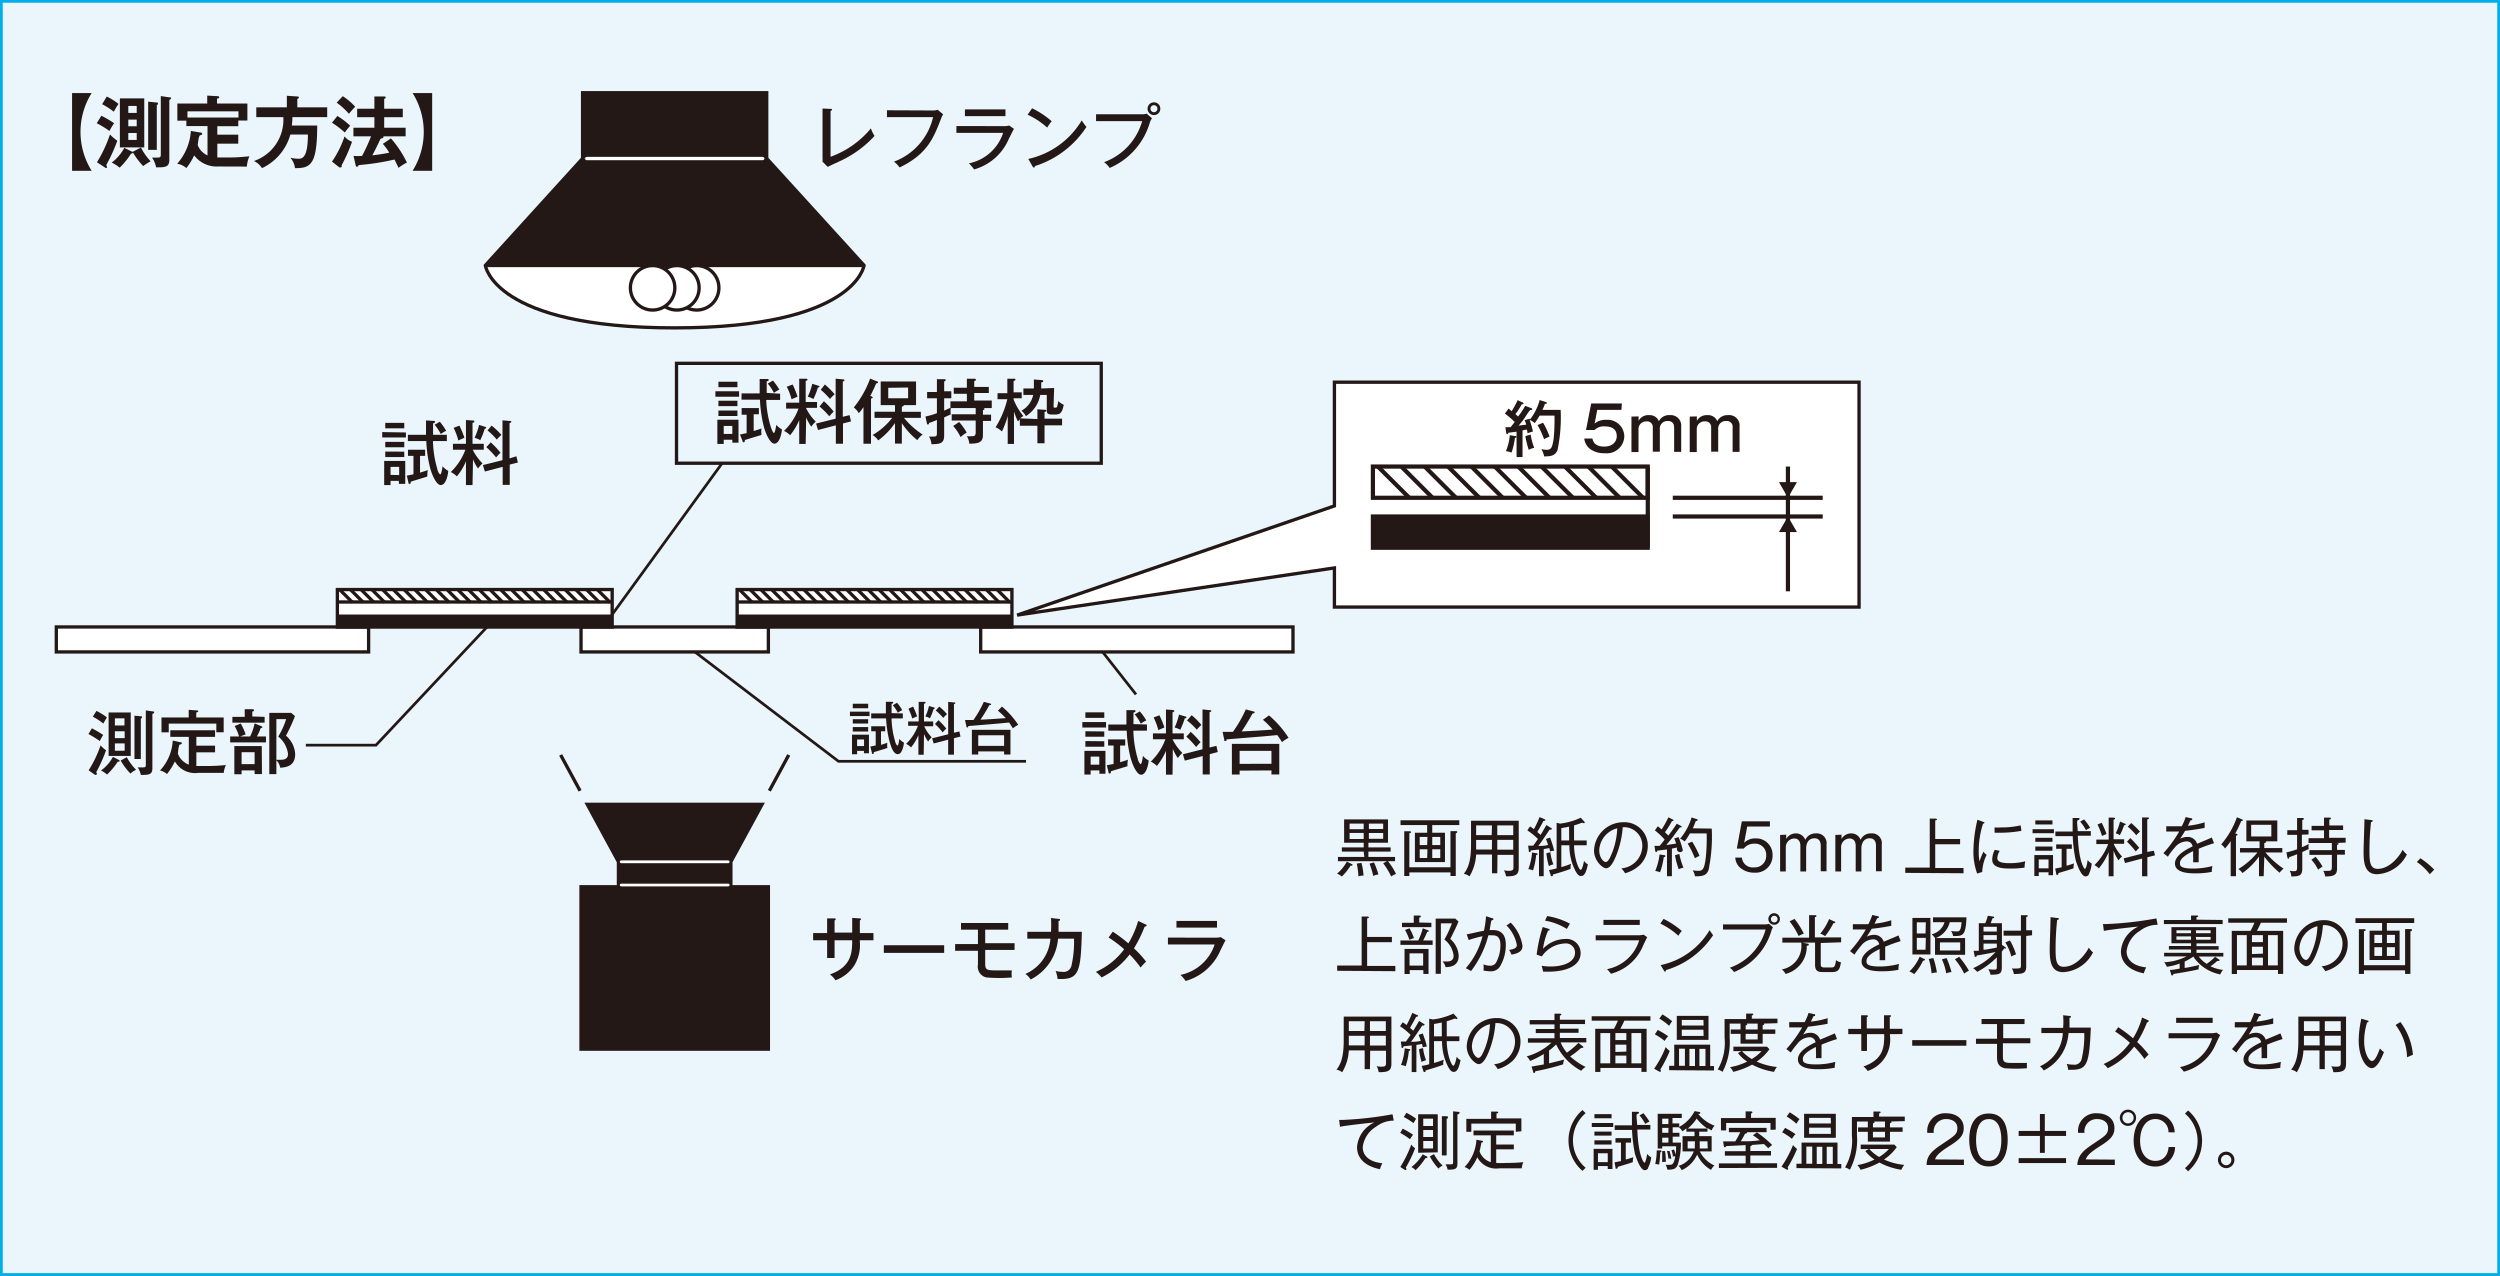 <svg id="レイヤー_1" data-name="レイヤー 1" xmlns="http://www.w3.org/2000/svg" viewBox="0 0 255.28 130.28"><rect x="0" y="0" width="255.28" height="130.28" fill="#808080" stroke="none"/><defs><style>.cls-1{fill:#eaf5fc;stroke:#00aeeb;stroke-width:0.28px;}.cls-1,.cls-11,.cls-12,.cls-3,.cls-6,.cls-7,.cls-8{stroke-miterlimit:10;}.cls-2,.cls-3,.cls-5{fill:#fff;}.cls-10,.cls-11,.cls-2,.cls-3,.cls-6,.cls-7,.cls-9{stroke:#231815;}.cls-12,.cls-2,.cls-3,.cls-6,.cls-7{stroke-width:0.34px;}.cls-10,.cls-4,.cls-7{fill:#231815;}.cls-11,.cls-12,.cls-6,.cls-8,.cls-9{fill:none;}.cls-12,.cls-8{stroke:#fff;stroke-linecap:round;}.cls-11,.cls-8{stroke-width:0.28px;}.cls-10,.cls-9{stroke-width:0.43px;}</style></defs><rect class="cls-1" x="0.14" y="0.14" width="255" height="130"/><polygon class="cls-2" points="136.26 39.03 136.26 51.66 103.86 62.81 136.26 57.99 136.26 61.99 189.83 61.99 189.83 39.03 136.26 39.03"/><path class="cls-3" d="M223.56,131.8v6.71l9.94,10.92s-.84,6.38-19.34,6.38-19.33-6.38-19.33-6.38l9.93-10.92V131.8Z" transform="translate(-145.27 -122.33)"/><polygon class="cls-4" points="49.7 27.11 88.09 27.11 78.29 16.19 59.49 16.19 49.7 27.11"/><rect class="cls-5" x="140.19" y="47.64" width="28.06" height="8.29"/><path class="cls-4" d="M283.28,210.55c.05,0,.09,0,.09.1s-.09.07-.19.07a5.89,5.89,0,0,1-.89,1.11,2,2,0,0,0-.49-.29,4.31,4.31,0,0,0,1-1.23Zm1.24-1.26h-2.23v-.43h2.23v-.48h-2V206H287v2.38h-2v.48h2.27v.43h-2.27v.54h2.72v.44H287a6.73,6.73,0,0,1,.82,1.3,1.88,1.88,0,0,0-.49.26,7.76,7.76,0,0,0-.82-1.35l.38-.21h-5v-.44h2.69Zm0-2.86h-1.44V207h1.44Zm0,.95h-1.44V208h1.44Zm-.23,3.06a6.19,6.19,0,0,1,.21,1.3,1.6,1.6,0,0,0-.52.08,7.59,7.59,0,0,0-.17-1.31Zm.76-3.46h1.46v-.55h-1.46Zm0,1h1.46v-.59h-1.46Zm.52,2.41a7.8,7.8,0,0,1,.45,1.23,2.38,2.38,0,0,0-.53.15,7.18,7.18,0,0,0-.38-1.25Z" transform="translate(-145.27 -122.33)"/><path class="cls-4" d="M291.52,206.58v.78h1.3v3h-3.07v-3H291v-.78h-2.72v-.49h6v.49Zm2.4.85v4.35h-.54v-.37h-4.2v.37h-.52v-4.57l.53,0c.1,0,.16,0,.16.09s-.09.09-.17.11v3.48h4.2V207.2l.54,0c.09,0,.16,0,.16.08S294,207.39,293.92,207.43Zm-2.89.36h-.79v.83H291Zm0,1.26h-.79v.89H291Zm1.31-1.26h-.82v.83h.82Zm0,1.26h-.82v.89h.82Z" transform="translate(-145.27 -122.33)"/><path class="cls-4" d="M298.16,211.5h-.54v-1.91H296a4.77,4.77,0,0,1-.68,2.23,1.24,1.24,0,0,0-.58-.26c.4-.52.74-1.19.74-3v-2.42h4.87v4.76c0,.65-.16.94-1.3.91a1.64,1.64,0,0,0-.21-.61,2.11,2.11,0,0,0,.51.05c.46,0,.46-.14.46-.45v-1.18h-1.63Zm-.54-3.4H296v.37c0,.19,0,.42,0,.61h1.61Zm0-1.49H296v1h1.59Zm.54,1h1.63v-1h-1.63Zm0,1.48h1.63v-1h-1.63Z" transform="translate(-145.27 -122.33)"/><path class="cls-4" d="M303.55,209.27l-.07-.34-.58.1v2.77h-.48v-2.72l-.84.09s0,.17-.11.17-.09-.09-.09-.15l-.07-.51.52,0c.27-.36.41-.58.48-.68a6.86,6.86,0,0,0-1.08-.88l.27-.4a3.46,3.46,0,0,1,.4.28,10.57,10.57,0,0,0,.58-1.24l.48.21c.06,0,.11.05.11.1s-.07.08-.2.09c-.25.51-.56,1-.62,1.13l.33.29c.33-.52.47-.8.6-1l.46.29c.05,0,.09.05.09.1s-.08.08-.1.08h-.13c-.14.21-.75,1.12-.88,1.3l-.27.36c.26,0,.64,0,1-.1-.08-.24-.11-.32-.22-.61l.42-.14a10.08,10.08,0,0,1,.42,1.34A2,2,0,0,0,303.55,209.27Zm-1.42.37a7.26,7.26,0,0,1-.32,1.57,1.72,1.72,0,0,0-.48-.13,5.93,5.93,0,0,0,.38-1.7l.47.08s.1,0,.1.07S302.24,209.62,302.13,209.64Zm1.3,1.13a7.54,7.54,0,0,1-.26-1.31l.41-.11a4.9,4.9,0,0,0,.31,1.24A2.1,2.1,0,0,0,303.43,210.77Zm3.74.64c-.14.29-.29.37-.44.37s-.3,0-.59-.52a5.69,5.69,0,0,1-.62-2.62h-.82v2.23a7.91,7.91,0,0,0,1-.34,1.15,1.15,0,0,0-.05.52c-.59.23-1.48.49-1.81.58,0,.09,0,.17-.11.17s-.1-.06-.13-.15l-.16-.48a5.17,5.17,0,0,0,.78-.17v-4.65l.36.08a6.84,6.84,0,0,0,2.1-.6l.36.39a.19.19,0,0,1,.05.1.08.08,0,0,1-.08.07.48.48,0,0,1-.18-.06,6.91,6.91,0,0,1-.83.28v1.54h1.29v.49H306a6.56,6.56,0,0,0,.25,1.71c.06.19.27.8.43.8s.32-.81.34-.92a.88.88,0,0,0,.39.35A3.84,3.84,0,0,1,307.17,211.41Zm-1.68-4.67c-.36.08-.62.12-.79.15v1.26h.8Z" transform="translate(-145.27 -122.33)"/><path class="cls-4" d="M312.76,210.62a3.63,3.63,0,0,1-1.55.88,2.5,2.5,0,0,0-.38-.5,2.32,2.32,0,0,0,2.14-2.29,1.87,1.87,0,0,0-2-1.91,9.57,9.57,0,0,1-.71,3c-.36.85-.67,1.19-1,1.19s-1.22-.75-1.22-1.82a3,3,0,0,1,2.95-2.88,2.39,2.39,0,0,1,2.54,2.41A2.76,2.76,0,0,1,312.76,210.62Zm-4.19-1.48c0,.7.39,1.21.67,1.21s.51-.62.67-1a7.61,7.61,0,0,0,.5-2.44A2.43,2.43,0,0,0,308.57,209.14Z" transform="translate(-145.27 -122.33)"/><path class="cls-4" d="M316.89,206.65s.1.06.1.11-.09.06-.19.06l-.77,1.05c-.28.36-.37.45-.61.75l1-.15a3.45,3.45,0,0,0-.19-.52l.44-.14a8.18,8.18,0,0,1,.44,1.35.32.32,0,1,1-.58-.28c-.07,0-.5.09-.54.11v2.81h-.5v-2.73l-1,.12c0,.08-.05.15-.11.15s-.1-.12-.1-.17l-.07-.47.53,0c.16-.18.29-.35.51-.64a7.44,7.44,0,0,0-1-.94l.31-.42.38.33a9.22,9.22,0,0,0,.69-1.24l.43.21c.06,0,.09.07.09.11s-.09.06-.12.06H316a9.53,9.53,0,0,1-.72,1.14l.35.34c.05-.06.63-.83.85-1.21Zm-1.71,3c.06,0,.14,0,.14.1s-.05.07-.16.11a7.54,7.54,0,0,1-.38,1.54,1.76,1.76,0,0,0-.49-.13,6.37,6.37,0,0,0,.44-1.69Zm1.57-.12a7.77,7.77,0,0,0,.42,1.4,1.73,1.73,0,0,0-.48.16,7.39,7.39,0,0,1-.38-1.43Zm3.31-2.59a16.78,16.78,0,0,1-.33,4.24c-.21.54-.59.64-1.38.63a1.47,1.47,0,0,0-.24-.61,3.48,3.48,0,0,0,.56.05c.45,0,.64-.12.79-1.43a19.51,19.51,0,0,0,.08-2.39h-1.71a8.36,8.36,0,0,1-.53.83,1.69,1.69,0,0,0-.47-.29A5.9,5.9,0,0,0,318,205.8l.49.16c.09,0,.14.08.14.11s-.05.08-.2.1c-.09.23-.19.49-.3.74Zm-2,1.33a9.46,9.46,0,0,1,.75,1.46,3,3,0,0,0-.47.24,9.52,9.52,0,0,0-.74-1.5Z" transform="translate(-145.27 -122.33)"/><path class="cls-4" d="M326,206.73h-2.32l-.31,1.66a1.56,1.56,0,0,1,1.16-.45,1.67,1.67,0,0,1,1.74,1.72,1.73,1.73,0,0,1-1.85,1.78,2.19,2.19,0,0,1-1.5-.54,1.51,1.51,0,0,1-.46-1h.68a1.1,1.1,0,0,0,1.22,1,1.17,1.17,0,0,0,1.26-1.23,1.13,1.13,0,0,0-1.21-1.19,1.32,1.32,0,0,0-1.08.5h-.71l.51-2.78H326Z" transform="translate(-145.27 -122.33)"/><path class="cls-4" d="M327.66,207.56V208a1.13,1.13,0,0,1,1-.57,1,1,0,0,1,.95.66,1.14,1.14,0,0,1,1.08-.66,1,1,0,0,1,1.09,1.14v2.73h-.59v-2.61c0-.34-.12-.76-.64-.76-.78,0-.85.79-.85,1v2.39h-.59v-2.61c0-.13,0-.76-.64-.76a.89.89,0,0,0-.85.93v2.44h-.58v-3.73Z" transform="translate(-145.27 -122.33)"/><path class="cls-4" d="M333.31,207.56V208a1.13,1.13,0,0,1,1-.57,1,1,0,0,1,.95.66,1.12,1.12,0,0,1,1.08-.66,1,1,0,0,1,1.08,1.14v2.73h-.59v-2.61c0-.34-.11-.76-.64-.76-.77,0-.85.79-.85,1v2.39h-.58v-2.61c0-.13,0-.76-.64-.76a.88.88,0,0,0-.85.93v2.44h-.59v-3.73Z" transform="translate(-145.27 -122.33)"/><path class="cls-4" d="M339.82,211.46v-.54h2.5v-5l.59,0s.14,0,.14.08,0,.07-.17.11V208h2.54v.54h-2.54v2.42h2.89v.54Z" transform="translate(-145.27 -122.33)"/><path class="cls-4" d="M347.68,211.37l-.52.16a6.56,6.56,0,0,1-.38-2.35,14.27,14.27,0,0,1,.41-3.15l.58.22c.11,0,.14.07.14.1s-.08.08-.15.09a9.17,9.17,0,0,0-.44,2.85,5.43,5.43,0,0,0,.08,1,8.35,8.35,0,0,1,.41-1,1.11,1.11,0,0,0,.32.33A4.17,4.17,0,0,0,347.68,211.37Zm4.35-.45a9.42,9.42,0,0,1-1.51.1c-.8,0-1.82-.08-1.82-.91a2.22,2.22,0,0,1,.26-1l.51.1a1.52,1.52,0,0,0-.25.74c0,.41.48.52,1.26.52a6.24,6.24,0,0,0,1.59-.19A4.17,4.17,0,0,0,352,210.92Zm-2.44-3.56-.65,0v-.54a5.39,5.39,0,0,0,.66,0,8.56,8.56,0,0,0,2-.21s.06.39.08.56A12.1,12.1,0,0,1,349.59,207.36Z" transform="translate(-145.27 -122.33)"/><path class="cls-4" d="M352.82,207.41V207H355v.41Zm1.63,4.29v-.3h-1v.38H353v-2.14h1.91v2.06Zm-1.35-5.18v-.42h1.75v.42Zm0,1.77v-.41h1.75v.41Zm0,.91v-.43h1.75v.43Zm1.35.89h-1V211h1ZM357,211c-.58.2-.68.22-1.54.48,0,.06,0,.19-.12.19s-.09-.05-.11-.14l-.1-.51.66-.13V209h-.56v-.45h1.6V209h-.54v1.73a8,8,0,0,0,.76-.24A2.89,2.89,0,0,0,357,211Zm1.57.63a.42.42,0,0,1-.34.19c-.46,0-.84-1.16-1-1.62a14.76,14.76,0,0,1-.31-2.49h-1.77v-.47h1.76c0-.12,0-.7,0-1.38l.59,0s.12,0,.12.08-.06.1-.19.15,0,.73,0,1.11h1.34v.47h-1.33c.1,2.72.66,3.39.73,3.39s.21-.35.27-.9a1.66,1.66,0,0,0,.42.35A3.22,3.22,0,0,1,358.56,211.61Zm-.29-4.51a4.07,4.07,0,0,0-.6-.89l.4-.23a6,6,0,0,1,.62.86A2.49,2.49,0,0,0,358.27,207.1Z" transform="translate(-145.27 -122.33)"/><path class="cls-4" d="M361.09,211.81h-.5v-2.47a6.57,6.57,0,0,1-1,1.66,1.75,1.75,0,0,0-.45-.33,6.08,6.08,0,0,0,1.4-2.15h-1.21v-.46h1.26v-2.24l.51,0c.09,0,.15.05.15.1s-.09.09-.16.11v2h1.08v.46H361.1a4.71,4.71,0,0,0,.86,1.3,2.3,2.3,0,0,0-.37.39,4.44,4.44,0,0,1-.5-1Zm-1.21-5.46a9.64,9.64,0,0,1,.49,1.14l-.46.2a7,7,0,0,0-.46-1.17Zm2.33.07c.07,0,.12.06.12.1s-.05.06-.17.09a6.14,6.14,0,0,1-.43,1,1.71,1.71,0,0,0-.42-.19,5.29,5.29,0,0,0,.44-1.2Zm3,2.78.11.47-.78.2v1.94H364V210l-1.74.46-.14-.48,1.88-.48v-3.7l.56,0c.09,0,.14,0,.14.08s0,.07-.17.12v3.32Zm-2.41-1.29a9.15,9.15,0,0,1,.91,1,2.58,2.58,0,0,0-.35.37,8.09,8.09,0,0,0-.9-1Zm.09-1.54a8.23,8.23,0,0,1,.9.88,2.44,2.44,0,0,0-.38.37,6.59,6.59,0,0,0-.87-.88Z" transform="translate(-145.27 -122.33)"/><path class="cls-4" d="M369.78,209a6.5,6.5,0,0,1,0,.76c0,.27,0,.46,0,.62h-.57a5.88,5.88,0,0,0,0-.7,4.17,4.17,0,0,0,0-.44c-1.25.61-1.34,1-1.34,1.23s0,.55,1.32.55a7.63,7.63,0,0,0,2-.26,2.6,2.6,0,0,0-.07.6,8.45,8.45,0,0,1-1.66.15c-.53,0-2.1,0-2.1-1,0-.69.75-1.26,1.8-1.75a.59.59,0,0,0-.66-.51,1.57,1.57,0,0,0-1.17.64,5.77,5.77,0,0,0-.69.92l-.46-.36a12.66,12.66,0,0,0,1.61-2.21c-.7,0-.82,0-1.32,0v-.54c.23,0,.43,0,.94,0,.13,0,.38,0,.64,0a5.1,5.1,0,0,0,.4-.94l.53.12c.05,0,.15,0,.15.11s-.11.09-.18.1c-.08.17-.15.33-.27.56a8.52,8.52,0,0,0,1.71-.35l0,.57c-.77.15-1.63.26-2,.3-.19.33-.35.57-.5.81a1.56,1.56,0,0,1,.73-.19,1,1,0,0,1,1,.7c.24-.1,1.3-.54,1.5-.64l.23.58A15,15,0,0,0,369.78,209Z" transform="translate(-145.27 -122.33)"/><path class="cls-4" d="M373.59,211.8h-.54v-3.59a5.47,5.47,0,0,1-.58.76,1.29,1.29,0,0,0-.39-.41,8.91,8.91,0,0,0,1.61-2.78l.49.21c.06,0,.11.06.11.1s-.1.09-.17.09a11.34,11.34,0,0,1-.61,1.27c.15,0,.24.06.24.11s-.05.08-.16.11Zm2.83,0h-.48v-2a7.42,7.42,0,0,1-1.69,1.68,1.49,1.49,0,0,0-.42-.41,7.65,7.65,0,0,0,1.95-1.69H374v-.45h2v-.69h-1.35v-2.13h3.16v2.13h-1.19s.05,0,.05.06-.13.11-.19.12v.51h1.84v.45h-1.72a9,9,0,0,0,1.85,1.65,1.79,1.79,0,0,0-.4.42,9.79,9.79,0,0,1-1.57-1.65Zm-1.28-5.25v1.19h2.06v-1.19Z" transform="translate(-145.27 -122.33)"/><path class="cls-4" d="M380.32,207.56v1.28a4.84,4.84,0,0,0,.7-.33,1.35,1.35,0,0,0,0,.52l-.66.3V211c0,.8-.35.8-1.12.83a1.25,1.25,0,0,0-.17-.59,2.42,2.42,0,0,0,.42.05c.3,0,.34-.09.34-.38v-1.35l-.8.3c0,.11-.05.15-.1.15s-.08-.05-.09-.12l-.1-.52a8.13,8.13,0,0,0,1.09-.32v-1.47h-1v-.48h1v-1.24l.54,0c.06,0,.15,0,.15.08s0,.07-.16.12v1H381v.48Zm3.25.86.38,0c.05,0,.11,0,.11.08s-.06.08-.15.11v.51h.8v.48h-.8V211c0,.71-.33.81-1.21.83a1.6,1.6,0,0,0-.2-.58,2.74,2.74,0,0,0,.48,0c.3,0,.4,0,.4-.45v-1.18h-2.29v-.48h2.29v-.73H381v-.49h1.58v-.8h-1.27v-.46h1.27v-.84l.55,0c.11,0,.15,0,.15.08s0,.07-.16.12v.6h1.41v.46H383.1v.8h1.69v.49Zm-1.6,2.7a4.17,4.17,0,0,0-.68-1l.43-.3a6.18,6.18,0,0,1,.71,1A3.17,3.17,0,0,0,382,211.12Z" transform="translate(-145.27 -122.33)"/><path class="cls-4" d="M388,211.6c-1.34,0-1.38-1.33-1.38-2.38,0-.46.08-2.47.08-2.88a1.73,1.73,0,0,0,0-.36l.69.09c.1,0,.16,0,.16.08s-.09.11-.17.12a27.87,27.87,0,0,0-.16,3c0,1.11.08,1.78.84,1.78,1.34,0,2.33-1.48,2.55-1.95a2.2,2.2,0,0,0,.43.48A3.61,3.61,0,0,1,388,211.6Z" transform="translate(-145.27 -122.33)"/><path class="cls-4" d="M393.38,211.6a5.53,5.53,0,0,0-1.32-1.25l.36-.38a7.89,7.89,0,0,1,1.41,1.16Z" transform="translate(-145.27 -122.33)"/><path class="cls-4" d="M281.81,221.46v-.54h2.5v-5l.58,0c.06,0,.15,0,.15.08s0,.07-.17.11V218h2.53v.54h-2.53v2.42h2.88v.54Z" transform="translate(-145.27 -122.33)"/><path class="cls-4" d="M291.56,218.36v.45h-3.29v-.45h1.82a6.06,6.06,0,0,0,.46-1.24l.53.2s.09.05.09.09-.09.08-.17.08a7.52,7.52,0,0,1-.41.87Zm-.13-1.8V217h-3v-.44h1.2v-.74l.57,0c.06,0,.15,0,.15.09s0,.08-.16.12v.5Zm-.29,5.22h-.53v-.39h-1.39v.4h-.53v-2.56h2.45Zm-1.94-4.66a5.44,5.44,0,0,1,.45,1l-.47.17a5.15,5.15,0,0,0-.44-1Zm0,2.56v1.25h1.39v-1.25Zm5-3.25c-.17.43-.39.89-.84,1.78a2.45,2.45,0,0,1,.86,1.69c0,1.08-.82,1.17-1.34,1.19a1.16,1.16,0,0,0-.31-.58l.43,0c.28,0,.7-.05.7-.59a2.41,2.41,0,0,0-.94-1.65,11.34,11.34,0,0,0,.77-1.66h-1.13v5.16h-.53v-5.64h2Z" transform="translate(-145.27 -122.33)"/><path class="cls-4" d="M298.41,221.06a1.1,1.1,0,0,1-1,.45,3.52,3.52,0,0,1-.66-.08,2.62,2.62,0,0,0,0-.63,1.68,1.68,0,0,0,.67.14.68.68,0,0,0,.61-.31,3.67,3.67,0,0,0,.45-1.79c0-.91-.43-1-.82-1a2.57,2.57,0,0,0-.41,0,10.19,10.19,0,0,1-1.77,3.65,3.14,3.14,0,0,0-.54-.29,7.85,7.85,0,0,0,1.71-3.27,11.43,11.43,0,0,0-1.41.39l-.2-.58.66-.14c.53-.12.86-.19,1.1-.23a9.82,9.82,0,0,0,.21-1.48l.63.2c.08,0,.12,0,.12.1s-.07.09-.16.11-.15.67-.22,1l.34,0c.9,0,1.31.54,1.31,1.47A4.25,4.25,0,0,1,298.41,221.06Zm1.2-1.25a2.22,2.22,0,0,0-.24-.48c.38-.07.79-.15.79-.5a3.8,3.8,0,0,0-1.06-2l.43-.29a4.33,4.33,0,0,1,1.2,2.34C300.73,219.15,300.73,219.62,299.61,219.81Z" transform="translate(-145.27 -122.33)"/><path class="cls-4" d="M303.37,221.55h-.53a1.66,1.66,0,0,0-.07-.3,2.46,2.46,0,0,0-.08-.3,5.88,5.88,0,0,0,.94.07c1.2,0,2.47-.4,2.47-1.42a.93.93,0,0,0-1.05-.93,3,3,0,0,0-2.34,1.32l-.53-.18a15.57,15.57,0,0,1,.62-2.82l.62.19s.08,0,.08.08,0,.09-.15.09a7.09,7.09,0,0,0-.52,1.86,3.21,3.21,0,0,1,2.28-1,1.43,1.43,0,0,1,1.56,1.45C306.67,220.93,305.24,221.55,303.37,221.55Zm1.9-4.36a6.07,6.07,0,0,0-2.23-.85l.21-.47a7.3,7.3,0,0,1,2.33.78A5.79,5.79,0,0,0,305.27,217.19Z" transform="translate(-145.27 -122.33)"/><path class="cls-4" d="M312.56,217.83a2,2,0,0,0,.54-.06l.37.26c-.08.14-.39.79-.45.93a4.86,4.86,0,0,1-3.25,2.8c-.16-.2-.18-.23-.4-.47a4.27,4.27,0,0,0,3.28-2.94h-4.44v-.52Zm.15-1.57v.52H309v-.52Z" transform="translate(-145.27 -122.33)"/><path class="cls-4" d="M316.65,217.88a7.44,7.44,0,0,0-1.84-1.24l.33-.48a8.74,8.74,0,0,1,1.86,1.23A3.5,3.5,0,0,0,316.65,217.88Zm-1.27,3.51c0,.11,0,.15-.09.15a.13.13,0,0,1-.1-.08l-.35-.58a7.67,7.67,0,0,0,5-3.57,5.63,5.63,0,0,0,.36.51A8.73,8.73,0,0,1,315.38,221.39Z" transform="translate(-145.27 -122.33)"/><path class="cls-4" d="M326.14,217.41a6.53,6.53,0,0,1-3.81,4.18,1.58,1.58,0,0,0-.43-.44,5.79,5.79,0,0,0,3.66-3.9h-4.35v-.53h4.24a1.23,1.23,0,0,0,.45-.06l.41.36A1.65,1.65,0,0,0,326.14,217.41Zm.29-.65a.59.59,0,1,1,.59-.59A.58.58,0,0,1,326.43,216.76Zm0-.92a.34.34,0,0,0-.33.33.34.34,0,1,0,.33-.33Z" transform="translate(-145.27 -122.33)"/><path class="cls-4" d="M331.19,218.62v2.12c0,.22,0,.38.37.38h.63c.36,0,.46,0,.56-.75a1,1,0,0,0,.5.22c-.1.78-.32,1-.89,1h-1c-.54,0-.75-.2-.75-.76v-2.25h-1.27l.44.1c.08,0,.19,0,.19.11s-.09.09-.21.12a2.87,2.87,0,0,1-2.17,2.87,1.19,1.19,0,0,0-.38-.46,2.43,2.43,0,0,0,2-2.59v-.15h-1.94v-.5H330v-2.3l.59,0c.1,0,.16,0,.16.08s-.08.1-.16.12v2.07h2.68v.5Zm-2.26-.71a7.69,7.69,0,0,0-.92-1.5l.5-.25a8.17,8.17,0,0,1,.95,1.5A3.45,3.45,0,0,0,328.93,217.91Zm3.55-1.31a7.62,7.62,0,0,1-.85,1.33,1.4,1.4,0,0,0-.49-.26,5.81,5.81,0,0,0,.9-1.49l.5.23c.06,0,.13.06.13.11S332.62,216.59,332.48,216.6Z" transform="translate(-145.27 -122.33)"/><path class="cls-4" d="M337.77,219c0,.16,0,.43,0,.76s0,.46,0,.62h-.57a6.29,6.29,0,0,0,0-.7c0-.21,0-.34,0-.44-1.25.61-1.34,1-1.34,1.23s0,.55,1.32.55a7.54,7.54,0,0,0,2-.26,3.37,3.37,0,0,0-.06.6,8.49,8.49,0,0,1-1.67.15c-.52,0-2.09,0-2.09-1,0-.69.75-1.26,1.8-1.75a.6.6,0,0,0-.67-.51,1.59,1.59,0,0,0-1.17.64,7.33,7.33,0,0,0-.69.92l-.45-.36a12.66,12.66,0,0,0,1.61-2.21c-.71,0-.82,0-1.32,0v-.54c.23,0,.42,0,.94,0,.13,0,.38,0,.64,0a5.89,5.89,0,0,0,.4-.94l.53.12c.05,0,.14,0,.14.11s-.1.09-.17.1c-.08.17-.15.33-.27.56a8.52,8.52,0,0,0,1.71-.35v.57c-.76.15-1.62.26-2,.3-.19.33-.35.57-.5.81a1.56,1.56,0,0,1,.73-.19,1,1,0,0,1,1,.7c.24-.1,1.3-.54,1.51-.64l.22.58A15.46,15.46,0,0,0,337.77,219Z" transform="translate(-145.27 -122.33)"/><path class="cls-4" d="M341.64,220.42a5.5,5.5,0,0,1-.91,1.38,1.73,1.73,0,0,0-.49-.27,4.58,4.58,0,0,0,1.05-1.51l.44.22s.1,0,.1.09S341.72,220.42,341.64,220.42Zm-1.09-.63v-3.73h1.84v3.73Zm1.37-3.28H341v1.14h.89Zm0,1.59H341v1.21h.89Zm.59,3.62a7.49,7.49,0,0,0-.29-1.47l.47-.09a8.78,8.78,0,0,1,.36,1.47A2,2,0,0,0,342.51,221.72Zm2.19-3.81a1.17,1.17,0,0,0-.21-.52,3,3,0,0,0,.53.05c.32,0,.47,0,.55-.94h-1.21a2.31,2.31,0,0,1-1.43,1.62h3v1.71h-3.07v-1.71h0a1.65,1.65,0,0,0-.35-.39,1.78,1.78,0,0,0,1.32-1.23h-1.18V216h3.42C346,217.92,345.69,217.92,344.7,217.91Zm.73.65h-2.07v.82h2.07ZM344,221.72a5.33,5.33,0,0,0-.44-1.43l.48-.13a9.06,9.06,0,0,1,.5,1.43A1.86,1.86,0,0,0,344,221.72Zm1.82,0a6.55,6.55,0,0,0-.93-1.43l.43-.26a9,9,0,0,1,1,1.42A3.26,3.26,0,0,0,345.84,221.74Z" transform="translate(-145.27 -122.33)"/><path class="cls-4" d="M350,219.18h-.09a2.44,2.44,0,0,1-.23.32v1.6c0,.67-.22.76-1.16.76a1.51,1.51,0,0,0-.22-.57,3.63,3.63,0,0,0,.57.05c.3,0,.3-.07.3-.33v-.92a8.67,8.67,0,0,1-2,1.48,2.73,2.73,0,0,0-.42-.38,6.83,6.83,0,0,0,2.29-1.65c-.79.17-1.07.22-1.92.36,0,.07-.05.14-.13.14s-.08-.06-.09-.11l-.1-.51.53,0v-2.82h.66a4.91,4.91,0,0,0,.26-.76l.54.08s.1,0,.1.08,0,.07-.16.1c-.14.37-.15.41-.19.5h1.15v2.21l.29.2c.11.07.14.11.14.15S350,219.18,350,219.18Zm-.83-2.21h-1.36v.48h1.36Zm0,.85h-1.36v.48h1.36Zm0,.86h-1.36v.63c.25,0,.71-.1,1.36-.22Zm3-.78V221c0,.75-.34.77-1.26.79a1.75,1.75,0,0,0-.2-.57,3.56,3.56,0,0,0,.57,0c.35,0,.35-.1.35-.35v-3h-1.77v-.51h1.77v-1.58l.54,0c.07,0,.16,0,.16.07s-.08.1-.16.12v1.35h.6v.51ZM350.65,220a5.16,5.16,0,0,0-.61-1.44l.47-.2a6.67,6.67,0,0,1,.62,1.42A3.75,3.75,0,0,0,350.65,220Z" transform="translate(-145.27 -122.33)"/><path class="cls-4" d="M355.94,221.6c-1.33,0-1.37-1.33-1.37-2.38,0-.46.08-2.47.08-2.88a2.93,2.93,0,0,0,0-.36l.69.09c.1,0,.16,0,.16.08s-.09.11-.17.12a27.87,27.87,0,0,0-.16,3c0,1.11.07,1.78.83,1.78,1.35,0,2.34-1.48,2.56-1.95a2.2,2.2,0,0,0,.43.48A3.62,3.62,0,0,1,355.94,221.6Z" transform="translate(-145.27 -122.33)"/><path class="cls-4" d="M363.8,217.37a2.83,2.83,0,0,0-1.38,2.1c0,.83.63,1.5,2,1.64a3.85,3.85,0,0,0-.24.61c-1.19-.24-2.34-.89-2.34-2.25a3,3,0,0,1,1.77-2.52c-.16,0-3,.31-3.51.44l-.09-.7.33,0a36.39,36.39,0,0,0,5.12-.58l.13.65A2.91,2.91,0,0,0,363.8,217.37Z" transform="translate(-145.27 -122.33)"/><path class="cls-4" d="M371.81,220.27c.06,0,.1.08.1.12s-.05.07-.11.07l-.13,0a6.7,6.7,0,0,1-.68.54,3.93,3.93,0,0,0,1.28.37,1.41,1.41,0,0,0-.28.46,4.29,4.29,0,0,1-2.76-1.82,5.42,5.42,0,0,1-.88.51v.65c.56-.08,1.29-.26,1.5-.3a.85.85,0,0,0-.07.44c-1,.23-2.4.45-2.58.47,0,.05,0,.15-.12.15s-.09-.07-.11-.11l-.13-.45c.36,0,.6-.07,1-.13v-.52a6.15,6.15,0,0,1-1.31.33,1.64,1.64,0,0,0-.27-.46,5.79,5.79,0,0,0,2.29-.6h-2.3v-.37H369v-.33h-2.26v-.36H369v-.28h-2V217h4.56v1.66h-2v.28h2.26v.36h-2.26v.33h2.74V220h-2.51a2.85,2.85,0,0,0,.81.75,5.71,5.71,0,0,0,.86-.72Zm.42-4v.42h-6v-.42H369v-.45l.54,0c.17,0,.19,0,.19.07s-.08.08-.18.12v.23ZM369,217.32h-1.49v.3H369Zm0,.63h-1.49v.34H369Zm.52-.33H371v-.3h-1.51Zm0,.67H371V218h-1.51Z" transform="translate(-145.27 -122.33)"/><path class="cls-4" d="M373.69,221.38v.41h-.53v-4.41h1.92c.09-.16.28-.54.4-.83H372.8v-.45h6v.45h-2.66c-.12.27-.28.58-.41.83h2.68v4.4h-.53v-.4Zm1-.47v-3.09h-1v3.09Zm1.65-2.38v-.71h-1.12v.71Zm0,1.18V219h-1.12v.75Zm0,1.2v-.79h-1.12v.79Zm1.52,0v-3.09h-1v3.09Z" transform="translate(-145.27 -122.33)"/><path class="cls-4" d="M384.26,220.62a3.63,3.63,0,0,1-1.55.88,2.5,2.5,0,0,0-.38-.5,2.32,2.32,0,0,0,2.14-2.29,1.87,1.87,0,0,0-2-1.91,9.57,9.57,0,0,1-.71,3c-.36.85-.67,1.19-1,1.19s-1.22-.75-1.22-1.82a3,3,0,0,1,2.95-2.88A2.39,2.39,0,0,1,385,218.7,2.76,2.76,0,0,1,384.26,220.62Zm-4.19-1.48c0,.7.39,1.21.67,1.21s.51-.62.67-1a7.61,7.61,0,0,0,.5-2.44A2.43,2.43,0,0,0,380.07,219.14Z" transform="translate(-145.27 -122.33)"/><path class="cls-4" d="M389,216.58v.78h1.3v3h-3.07v-3h1.28v-.78h-2.72v-.49h6v.49Zm2.4.85v4.35h-.54v-.37h-4.2v.37h-.52v-4.57l.53,0c.1,0,.16,0,.16.09s-.09.09-.17.11v3.48h4.2V217.2l.54,0c.09,0,.16,0,.16.08S391.54,217.39,391.42,217.43Zm-2.89.36h-.79v.83h.79Zm0,1.26h-.79v.89h.79Zm1.31-1.26H389v.83h.82Zm0,1.26H389v.89h.82Z" transform="translate(-145.27 -122.33)"/><path class="cls-4" d="M285.16,231.5h-.54v-1.91H283a4.77,4.77,0,0,1-.68,2.23,1.24,1.24,0,0,0-.58-.26c.4-.52.74-1.19.74-3v-2.42h4.87v4.76c0,.65-.16.94-1.3.91a1.64,1.64,0,0,0-.21-.61,2.11,2.11,0,0,0,.51.05c.45,0,.45-.14.45-.45v-1.18h-1.62Zm-.54-3.4H283v.37c0,.19,0,.42,0,.61h1.61Zm0-1.49H283v1h1.59Zm.54,1h1.62v-1h-1.62Zm0,1.48h1.62v-1h-1.62Z" transform="translate(-145.27 -122.33)"/><path class="cls-4" d="M290.55,229.27l-.07-.34-.58.1v2.77h-.48v-2.72l-.84.09s0,.17-.11.17-.09-.09-.09-.15l-.07-.51.52,0c.27-.36.41-.58.48-.68a6.86,6.86,0,0,0-1.08-.88l.27-.4a3.46,3.46,0,0,1,.4.28,10.57,10.57,0,0,0,.58-1.24l.48.21c.06,0,.11.05.11.1s-.07.08-.2.09c-.25.51-.56,1-.62,1.13l.33.29c.33-.52.47-.8.6-1l.46.29c.05,0,.09.05.09.1s-.08.08-.1.08h-.13c-.14.21-.75,1.12-.88,1.3l-.27.36c.26,0,.64,0,1-.1-.08-.24-.11-.32-.22-.61l.42-.14a10.08,10.08,0,0,1,.42,1.34A2,2,0,0,0,290.55,229.27Zm-1.42.37a7.26,7.26,0,0,1-.32,1.57,1.72,1.72,0,0,0-.48-.13,5.93,5.93,0,0,0,.38-1.7l.47.08s.1,0,.1.07S289.24,229.62,289.13,229.64Zm1.3,1.13a7.54,7.54,0,0,1-.26-1.31l.41-.11a4.9,4.9,0,0,0,.31,1.24A2.1,2.1,0,0,0,290.43,230.77Zm3.74.64c-.14.29-.29.37-.44.37s-.3,0-.59-.52a5.69,5.69,0,0,1-.62-2.62h-.82v2.23a7.91,7.91,0,0,0,1-.34,1.15,1.15,0,0,0-.05.52c-.59.23-1.48.49-1.81.58,0,.09,0,.17-.11.17s-.1-.06-.13-.15l-.16-.48a4.88,4.88,0,0,0,.77-.17v-4.65l.37.08a6.84,6.84,0,0,0,2.1-.6l.36.39a.19.19,0,0,1,.05.1.08.08,0,0,1-.08.07.48.48,0,0,1-.18-.06,6.91,6.91,0,0,1-.83.28v1.54h1.29v.49H293a6.56,6.56,0,0,0,.25,1.71c.06.19.27.8.43.8s.32-.81.34-.92a.88.88,0,0,0,.39.35A3.84,3.84,0,0,1,294.17,231.41Zm-1.68-4.67c-.36.08-.62.12-.79.15v1.26h.8Z" transform="translate(-145.27 -122.33)"/><path class="cls-4" d="M299.76,230.62a3.63,3.63,0,0,1-1.55.88,2.5,2.5,0,0,0-.38-.5,2.32,2.32,0,0,0,2.14-2.29,1.87,1.87,0,0,0-2-1.91,9.57,9.57,0,0,1-.71,3c-.36.85-.67,1.19-1,1.19s-1.22-.75-1.22-1.82a3,3,0,0,1,2.95-2.88,2.39,2.39,0,0,1,2.54,2.41A2.76,2.76,0,0,1,299.76,230.62Zm-4.19-1.48c0,.7.39,1.21.67,1.21s.51-.62.67-1a7.61,7.61,0,0,0,.5-2.44A2.43,2.43,0,0,0,295.57,229.14Z" transform="translate(-145.27 -122.33)"/><path class="cls-4" d="M306.88,229.16a.18.18,0,0,1,.07.11s0,.06-.09.06a.3.3,0,0,1-.13,0,9.09,9.09,0,0,1-1.13.87,7.32,7.32,0,0,0,1.58,1.08,1.71,1.71,0,0,0-.45.39,5.91,5.91,0,0,1-2.56-2.69,6,6,0,0,1-.72.62v1.31c.5-.12,1-.24,1.55-.39a1.32,1.32,0,0,0-.11.49,24.48,24.48,0,0,1-2.85.71s0,.17-.11.17-.09-.06-.11-.13l-.16-.52,1.25-.22v-1.06a10.16,10.16,0,0,1-1.4.71,1.6,1.6,0,0,0-.35-.47,6.13,6.13,0,0,0,2.53-1.4h-2.4v-.45H304v-.53h-1.91v-.42H304v-.47h-2.53v-.44H304v-.65l.56,0c.09,0,.15.05.15.09s-.08.08-.16.11v.42h2.57v.44h-2.57v.47h1.91v.42h-1.91v.53h2.7v.45h-2.62a3.9,3.9,0,0,0,.64,1.05,8.22,8.22,0,0,0,1.18-1Z" transform="translate(-145.27 -122.33)"/><path class="cls-4" d="M308.69,231.38v.41h-.53v-4.41h1.92c.09-.16.28-.54.4-.83H307.8v-.45h6v.45h-2.66c-.12.27-.28.58-.41.83h2.68v4.4h-.53v-.4Zm1-.47v-3.09h-1v3.09Zm1.65-2.38v-.71h-1.12v.71Zm0,1.18V229h-1.12v.75Zm0,1.2v-.79h-1.12v.79Zm1.52,0v-3.09h-1v3.09Z" transform="translate(-145.27 -122.33)"/><path class="cls-4" d="M314.81,231.54a.26.26,0,0,1,.05.14s0,.1-.07.1a.43.43,0,0,1-.13-.05l-.48-.27a11.15,11.15,0,0,0,1.18-2.21,2.22,2.22,0,0,0,.41.4A12.94,12.94,0,0,1,314.81,231.54Zm.44-2.92a6,6,0,0,0-1-.67l.3-.45a9.12,9.12,0,0,1,1.06.64A2.51,2.51,0,0,0,315.25,228.62Zm.46-1.54a5.92,5.92,0,0,0-1-.74l.31-.43a8.41,8.41,0,0,1,1,.7A3.17,3.17,0,0,0,315.71,227.08Zm0,4.53v-.45h.52V229h3.67v2.19h.39v.45Zm.78-3.1v-2.45h3.24v2.45Zm.83.9h-.6v1.75h.6Zm1.89-2.93H317v.57h2.23Zm0,1H317v.63h2.23Zm-.86,1.95h-.57v1.75h.57Zm1.07,0h-.62v1.75h.62Z" transform="translate(-145.27 -122.33)"/><path class="cls-4" d="M325.35,226.85s.07,0,.07.06-.12.1-.16.11v.43h1.29v.45h-1.29v1H323v-1h-1v-.45h1v-.6h-1.11v1.45a6.52,6.52,0,0,1-.73,3.48,1.34,1.34,0,0,0-.49-.24,5.47,5.47,0,0,0,.7-3.26v-1.89h2.2v-.56l.58,0c.07,0,.15,0,.15.08s-.08.09-.15.11v.33h2.62v.46Zm1.07,4.93a7.12,7.12,0,0,1-2.24-.74,7.69,7.69,0,0,1-1.93.74,1.38,1.38,0,0,0-.33-.48,6.24,6.24,0,0,0,1.76-.57,3.52,3.52,0,0,1-.94-.87l.36-.2h-.83v-.45h3.44l.24.26a5.08,5.08,0,0,1-1.3,1.26,6.53,6.53,0,0,0,2.06.55A2.41,2.41,0,0,0,326.42,231.78Zm-3.27-2.12a4.19,4.19,0,0,0,1,.81,4.43,4.43,0,0,0,1-.81Zm1.6-2.81h-1.16s.09,0,.09.08-.12.09-.16.09v.43h1.23Zm0,1.05h-1.23v.57h1.23Z" transform="translate(-145.27 -122.33)"/><path class="cls-4" d="M331.27,229c0,.16,0,.43,0,.76s0,.46,0,.62h-.57a6.29,6.29,0,0,0,0-.7c0-.21,0-.34,0-.44-1.25.61-1.34,1-1.34,1.23s0,.55,1.32.55a7.54,7.54,0,0,0,2-.26,3.37,3.37,0,0,0-.06.6,8.49,8.49,0,0,1-1.67.15c-.52,0-2.09,0-2.09-1,0-.69.75-1.26,1.8-1.75a.6.6,0,0,0-.67-.51,1.59,1.59,0,0,0-1.17.64,7.33,7.33,0,0,0-.69.92l-.45-.36a12.66,12.66,0,0,0,1.61-2.21c-.71,0-.82,0-1.32,0v-.54c.23,0,.42,0,.94,0,.13,0,.38,0,.64,0a5.89,5.89,0,0,0,.4-.94l.53.12c.05,0,.14,0,.14.11s-.1.09-.17.1c-.08.17-.15.33-.27.56a8.52,8.52,0,0,0,1.71-.35v.57c-.76.15-1.62.26-2,.3-.19.33-.35.57-.5.81a1.56,1.56,0,0,1,.73-.19,1,1,0,0,1,1,.7c.24-.1,1.3-.54,1.51-.64l.22.58A15.46,15.46,0,0,0,331.27,229Z" transform="translate(-145.27 -122.33)"/><path class="cls-4" d="M338.26,227.93v.17a3.36,3.36,0,0,1-2.28,3.59,1.77,1.77,0,0,0-.43-.46c2.12-.74,2.12-2.09,2.12-3.3h-1.76v1.71h-.58v-1.71H334v-.54h1.31V226l.54,0c.08,0,.15,0,.15.08s0,.07-.11.1v1.17h1.76V226l.59,0c.06,0,.13,0,.13.07s-.06.08-.13.11v1.2h1.29v.54Z" transform="translate(-145.27 -122.33)"/><path class="cls-4" d="M340.53,229.11v-.57h5.53v.57Z" transform="translate(-145.27 -122.33)"/><path class="cls-4" d="M349.79,228.86v1.38c0,.59.23.63,1,.63l1.46,0a2.45,2.45,0,0,0,0,.54,15.11,15.11,0,0,1-2.28,0c-.77-.17-.78-.8-.78-1.18v-1.31h-2.15v-.52h2.15V226.9h-1.58v-.52H352v.52h-2.18v1.44h2.77v.52Z" transform="translate(-145.27 -122.33)"/><path class="cls-4" d="M356.79,231.57l-.34,0a1.76,1.76,0,0,0-.15-.61,2.49,2.49,0,0,0,.66.08.75.75,0,0,0,.88-.62,10.26,10.26,0,0,0,.26-2.6h-1.61a4.61,4.61,0,0,1-2.53,3.82,1.45,1.45,0,0,0-.39-.43,3.92,3.92,0,0,0,2.34-3.39h-2.19v-.53h2.22a7.87,7.87,0,0,0,0-1.29l.65.07c.1,0,.14,0,.14.08s0,.09-.14.11c0,.59,0,.84,0,1h2.18C358.61,231,358.4,231.57,356.79,231.57Z" transform="translate(-145.27 -122.33)"/><path class="cls-4" d="M364.5,226.74a10.9,10.9,0,0,1-1,2,8.49,8.49,0,0,1,1.17,1.28,3,3,0,0,0-.42.45,9.74,9.74,0,0,0-1.06-1.27,7.42,7.42,0,0,1-2.7,2.21,1.87,1.87,0,0,0-.42-.43,6.6,6.6,0,0,0,2.69-2.17,11.23,11.23,0,0,0-1.51-1.15l.32-.44a15.58,15.58,0,0,1,1.51,1.13,8,8,0,0,0,.92-2.12l.6.27s.09.05.09.09S364.6,226.73,364.5,226.74Z" transform="translate(-145.27 -122.33)"/><path class="cls-4" d="M371.06,227.83a2,2,0,0,0,.54-.06l.37.26c-.08.14-.39.79-.45.93a4.86,4.86,0,0,1-3.25,2.8c-.16-.2-.18-.23-.4-.47a4.27,4.27,0,0,0,3.28-2.94h-4.44v-.52Zm.15-1.57v.52h-3.73v-.52Z" transform="translate(-145.27 -122.33)"/><path class="cls-4" d="M376.77,229c0,.16,0,.43,0,.76s0,.46,0,.62h-.57a6.29,6.29,0,0,0,0-.7c0-.21,0-.34,0-.44-1.25.61-1.34,1-1.34,1.23s0,.55,1.32.55a7.54,7.54,0,0,0,2-.26,3.37,3.37,0,0,0-.06.6,8.49,8.49,0,0,1-1.67.15c-.52,0-2.09,0-2.09-1,0-.69.75-1.26,1.8-1.75a.6.6,0,0,0-.67-.51,1.59,1.59,0,0,0-1.17.64,7.33,7.33,0,0,0-.69.92l-.45-.36a12.66,12.66,0,0,0,1.61-2.21c-.71,0-.82,0-1.32,0v-.54c.23,0,.42,0,.94,0,.13,0,.38,0,.64,0a5.89,5.89,0,0,0,.4-.94l.53.12c.05,0,.14,0,.14.11s-.1.09-.17.1c-.08.17-.15.33-.27.56a8.52,8.52,0,0,0,1.71-.35v.57c-.76.15-1.62.26-2,.3-.19.33-.35.57-.5.81a1.56,1.56,0,0,1,.73-.19,1,1,0,0,1,1,.7c.24-.1,1.3-.54,1.51-.64l.22.58A15.46,15.46,0,0,0,376.77,229Z" transform="translate(-145.27 -122.33)"/><path class="cls-4" d="M382.66,231.5h-.54v-1.91h-1.64a4.77,4.77,0,0,1-.68,2.23,1.24,1.24,0,0,0-.58-.26c.4-.52.74-1.19.74-3v-2.42h4.87v4.76c0,.65-.16.94-1.3.91a1.64,1.64,0,0,0-.21-.61,2.11,2.11,0,0,0,.51.05c.46,0,.46-.14.46-.45v-1.18h-1.63Zm-.54-3.4h-1.59v.37c0,.19,0,.42,0,.61h1.61Zm0-1.49h-1.59v1h1.59Zm.54,1h1.63v-1h-1.63Zm0,1.48h1.63v-1h-1.63Z" transform="translate(-145.27 -122.33)"/><path class="cls-4" d="M387.46,231.4c-.59,0-1.34-1.08-1.34-2.86a11.12,11.12,0,0,1,.27-2.19l.6.18c.08,0,.13,0,.13.1s-.09.1-.14.1a6.32,6.32,0,0,0-.3,1.94c0,1.14.46,2,.8,2s.63-.82.81-1.28a2,2,0,0,0,.41.37C388.55,230.15,388.05,231.4,387.46,231.4Zm3.6-1.11a5.73,5.73,0,0,0-1.17-3.3l.49-.3a6.55,6.55,0,0,1,1.28,3.34Z" transform="translate(-145.27 -122.33)"/><path class="cls-4" d="M285.8,237.37a2.83,2.83,0,0,0-1.38,2.1c0,.83.63,1.5,2,1.64a3.85,3.85,0,0,0-.24.61c-1.19-.24-2.34-.89-2.34-2.25a3,3,0,0,1,1.77-2.52c-.16,0-3,.31-3.51.44l-.09-.7.33,0a36.39,36.39,0,0,0,5.12-.58l.13.65A2.91,2.91,0,0,0,285.8,237.37Z" transform="translate(-145.27 -122.33)"/><path class="cls-4" d="M289.25,238.66a7.79,7.79,0,0,0-1-.65l.25-.43a9.08,9.08,0,0,1,1.06.62A3.34,3.34,0,0,0,289.25,238.66Zm-.43,2.89a.4.4,0,0,1,.06.16s0,.09-.07.09a.09.09,0,0,1-.08,0l-.47-.31a12.27,12.27,0,0,0,1.12-2.29,1.44,1.44,0,0,0,.39.38A12.45,12.45,0,0,1,288.82,241.55Zm.79-4.53a6.75,6.75,0,0,0-1-.63l.27-.43a6.77,6.77,0,0,1,1,.61A3.86,3.86,0,0,0,289.61,237Zm1.21,3.57a6.46,6.46,0,0,1-1,1.23,1.57,1.57,0,0,0-.43-.32,4.43,4.43,0,0,0,1.15-1.3l.42.22c.06,0,.08.06.08.09S290.9,240.61,290.82,240.59Zm-.74-.55v-3.93h2V240Zm1.52-3.48h-1v.75h1Zm0,1.16h-1v.71h1Zm0,1.12h-1v.76h1Zm.55,2.81a6,6,0,0,1-.88-1.24l.43-.23a4.39,4.39,0,0,0,.88,1.17A1.36,1.36,0,0,0,292.15,241.65Zm.84-5.07v3.73h-.49v-4l.39,0c.15,0,.23,0,.23.11S293.09,236.54,293,236.58Zm1.1-.45v5c0,.57-.21.64-1,.64a1.34,1.34,0,0,0-.22-.55l.48,0c.3,0,.3,0,.3-.32v-5.09l.48.05c.1,0,.18,0,.18.09S294.18,236.11,294.09,236.13Z" transform="translate(-145.27 -122.33)"/><path class="cls-4" d="M300.66,241.63h-2.29a2.17,2.17,0,0,1-2.25-1.13,5.07,5.07,0,0,1-.8,1.28,1.44,1.44,0,0,0-.5-.28,4.37,4.37,0,0,0,1.21-2.79l.53.1c.07,0,.14,0,.14.09s-.05.08-.17.11a9,9,0,0,1-.18.89A1.77,1.77,0,0,0,297.5,241v-2.74h-1.77v-.49h4.12v.49h-1.8v.94h1.8v.49h-1.8v1.39a8.82,8.82,0,0,0,1,0,17.34,17.34,0,0,0,1.77-.08A1.94,1.94,0,0,0,300.66,241.63Zm-.61-3.73v-.84h-4.54v.84H295v-1.32h2.53v-.74l.56,0c.08,0,.16,0,.16.08s0,.06-.17.11v.5h2.54v1.32Z" transform="translate(-145.27 -122.33)"/><path class="cls-4" d="M307.18,236a3.65,3.65,0,0,0,0,5.57l-.32.32a4.09,4.09,0,0,1,0-6.21Z" transform="translate(-145.27 -122.33)"/><path class="cls-4" d="M307.81,237.41V237H310v.41Zm1.63,4.29v-.3h-1v.38H308v-2.14h1.92v2.06Zm-1.36-5.18v-.42h1.75v.42Zm0,1.77v-.41h1.75v.41Zm0,.91v-.43h1.75v.43Zm1.36.89h-1V241h1ZM312,241c-.59.2-.68.22-1.54.48,0,.06,0,.19-.13.19s-.08-.05-.1-.14l-.1-.51.66-.13V239h-.56v-.45h1.59V239h-.54v1.73a7.44,7.44,0,0,0,.77-.24A2.08,2.08,0,0,0,312,241Zm1.56.63a.4.4,0,0,1-.33.19c-.46,0-.84-1.16-1-1.62a14.76,14.76,0,0,1-.31-2.49h-1.77v-.47h1.76c0-.12,0-.7,0-1.38l.59,0s.13,0,.13.08-.06.1-.19.15,0,.73,0,1.11h1.35v.47h-1.33c.1,2.72.66,3.39.73,3.39s.2-.35.27-.9a1.5,1.5,0,0,0,.42.35A3,3,0,0,1,313.54,241.61Zm-.28-4.51a4.07,4.07,0,0,0-.6-.89l.4-.23a6,6,0,0,1,.62.86A2.12,2.12,0,0,0,313.26,237.1Z" transform="translate(-145.27 -122.33)"/><path class="cls-4" d="M314.8,240a11.69,11.69,0,0,1-.11,1.25,2.12,2.12,0,0,0-.4-.06,6.63,6.63,0,0,0,.15-1.39l.33,0c.09,0,.16,0,.16.07S314.87,240,314.8,240Zm5.25-2.24a4.09,4.09,0,0,1-.43-.25v.38h-.84v.45h1.27v1.56h-1.21a3.08,3.08,0,0,0,1.49,1.44,1.4,1.4,0,0,0-.34.45,3.42,3.42,0,0,1-1.42-1.56,3.19,3.19,0,0,1-1.58,1.59,1.38,1.38,0,0,0-.32-.44,2.37,2.37,0,0,0,1.55-1.48h-1.14v-1.56h1.22v-.45h-.83v-.34c-.16.13-.29.22-.41.3a1.38,1.38,0,0,0-.35-.41h-.64V238h.69v.4h-.69V239h.84a7.35,7.35,0,0,1-.32,2.26c-.2.47-.48.5-1.06.51a1.52,1.52,0,0,0-.18-.5,3.66,3.66,0,0,0,.41,0c.21,0,.4,0,.55-.72a5.14,5.14,0,0,0,.11-1.17H315v.23h-.46v-3.55H317v.43h-.95v.55h.69v.36a3.81,3.81,0,0,0,1.57-1.61l.45.08c.05,0,.13,0,.13.1s-.11.09-.21.1a3.91,3.91,0,0,0,1.67,1.21A1.27,1.27,0,0,0,320.05,237.77ZM315,241c0-.1,0-.24,0-.47s0-.57,0-.66l.29,0a6.6,6.6,0,0,1,.08,1.1A1.51,1.51,0,0,0,315,241Zm.64-4.44H315v.55h.63Zm0,.94H315V238h.63Zm0,1H315V239h.63Zm0,2.21a4.21,4.21,0,0,0-.15-.85l.26,0a4.39,4.39,0,0,1,.18.82A.88.88,0,0,0,315.59,240.61Zm.47-.2a3,3,0,0,0-.17-.73l.27-.07a3.86,3.86,0,0,1,.19.72A1,1,0,0,0,316.06,240.41Zm2.24-1.64h-.75v.73h.73c0-.08,0-.29,0-.45Zm.16-2.3a4.73,4.73,0,0,1-.9,1h2A4.93,4.93,0,0,1,318.46,236.47Zm1.11,2.3h-.79v.29a3.15,3.15,0,0,1,0,.44h.82Z" transform="translate(-145.27 -122.33)"/><path class="cls-4" d="M320.79,241.6v-.47h2.73v-.79H321.4v-.46h2.12v-.62l-2,.1c0,.08-.08.12-.13.12s-.09-.08-.1-.14l-.07-.46,1.24,0a8,8,0,0,0,.51-.94h-1.16v-.44h3.85v.44h-2a.05.05,0,0,1,0,.05c0,.08-.13.09-.2.1a7.44,7.44,0,0,1-.44.78c1,0,1.06,0,1.94-.1a4.88,4.88,0,0,0-.7-.51l.41-.3a10,10,0,0,1,1.56,1.29,2.6,2.6,0,0,0-.4.33c-.12-.13-.24-.24-.44-.43l-1.19.09s0,0,0,0-.11.12-.2.13v.49h2.11v.46H324v.79h2.73v.47Zm5.27-3.9V237h-4.53v.76H321V236.5h2.52v-.68l.57,0s.12,0,.12.09-.07.1-.14.13v.44h2.52v1.2Z" transform="translate(-145.27 -122.33)"/><path class="cls-4" d="M327.81,241.54a.26.26,0,0,1,.05.14s0,.1-.07.1a.43.43,0,0,1-.13-.05l-.48-.27a11.15,11.15,0,0,0,1.18-2.21,2.22,2.22,0,0,0,.41.4A12.94,12.94,0,0,1,327.81,241.54Zm.44-2.92a6,6,0,0,0-1-.67l.3-.45a9.12,9.12,0,0,1,1.06.64A2.51,2.51,0,0,0,328.25,238.62Zm.46-1.54a5.92,5.92,0,0,0-1-.74l.31-.43a8.41,8.41,0,0,1,1,.7A3.17,3.17,0,0,0,328.71,237.08Zm0,4.53v-.45h.52V239h3.67v2.19h.39v.45Zm.78-3.1v-2.45h3.24v2.45Zm.83.9h-.6v1.75h.6Zm1.89-2.93H330v.57h2.23Zm0,1H330v.63h2.23Zm-.86,1.95h-.57v1.75h.57Zm1.07,0h-.62v1.75h.62Z" transform="translate(-145.27 -122.33)"/><path class="cls-4" d="M338.35,236.85s.07,0,.07.06-.12.1-.16.11v.43h1.29v.45h-1.29v1H336v-1h-1v-.45h1v-.6h-1.11v1.45a6.52,6.52,0,0,1-.73,3.48,1.34,1.34,0,0,0-.49-.24,5.47,5.47,0,0,0,.7-3.26v-1.89h2.2v-.56l.58,0c.07,0,.15,0,.15.08s-.08.09-.15.11v.33h2.62v.46Zm1.07,4.93a7.12,7.12,0,0,1-2.24-.74,7.69,7.69,0,0,1-1.93.74,1.38,1.38,0,0,0-.33-.48,6.24,6.24,0,0,0,1.76-.57,3.52,3.52,0,0,1-.94-.87l.36-.2h-.83v-.45h3.44l.24.26a5.08,5.08,0,0,1-1.3,1.26,6.53,6.53,0,0,0,2.06.55A2.41,2.41,0,0,0,339.42,241.78Zm-3.27-2.12a4.19,4.19,0,0,0,1,.81,4.43,4.43,0,0,0,1-.81Zm1.6-2.81h-1.16s.09,0,.09.08-.12.09-.16.09v.43h1.23Zm0,1.05h-1.23v.57h1.23Z" transform="translate(-145.27 -122.33)"/><path class="cls-4" d="M345.81,240.74v.55H342c0-1,.63-1.49,1.58-2.13,1.27-.86,1.56-1,1.56-1.65s-.59-.91-1.14-.91a1.25,1.25,0,0,0-1.27,1.41h-.66a1.81,1.81,0,0,1,1.94-2c1,0,1.78.55,1.78,1.51,0,.66-.29,1.09-1.35,1.76s-1.43,1-1.58,1.44Z" transform="translate(-145.27 -122.33)"/><path class="cls-4" d="M350.28,238.73c0,1-.26,2.71-1.93,2.71s-2-1.71-2-2.71.24-2.7,2-2.7S350.28,237.76,350.28,238.73Zm-3.23,0c0,.86.18,2.14,1.29,2.14s1.29-1.29,1.29-2.14-.18-2.13-1.28-2.13S347.05,237.87,347.05,238.73Z" transform="translate(-145.27 -122.33)"/><path class="cls-4" d="M354.07,236.08v1.73h2.17v.51h-2.17v1.73h-.5v-1.73H351.4v-.51h2.17v-1.73Zm2.17,4.51v.5H351.4v-.5Z" transform="translate(-145.27 -122.33)"/><path class="cls-4" d="M361.22,240.74v.55h-3.83c.05-1,.63-1.49,1.58-2.13,1.28-.86,1.56-1,1.56-1.65s-.59-.91-1.13-.91a1.26,1.26,0,0,0-1.28,1.41h-.65a1.81,1.81,0,0,1,1.94-2c1,0,1.77.55,1.77,1.51,0,.66-.28,1.09-1.34,1.76s-1.43,1-1.59,1.44Z" transform="translate(-145.27 -122.33)"/><path class="cls-4" d="M363.39,236.47a.83.83,0,1,1-.82-.83A.82.82,0,0,1,363.39,236.47Zm-1.39,0a.56.56,0,0,0,.57.57.57.57,0,0,0,.57-.57.57.57,0,1,0-1.14,0Zm4.7,1.48a1.32,1.32,0,0,0-1.34-1.35c-1.06,0-1.56,1.07-1.56,2.19,0,1.44.74,2.08,1.56,2.08.37,0,1.24-.14,1.35-1.42h.66a2,2,0,0,1-2,2c-1.56,0-2.23-1.3-2.23-2.65s.65-2.76,2.19-2.76a1.94,1.94,0,0,1,2,1.92Z" transform="translate(-145.27 -122.33)"/><path class="cls-4" d="M368.7,241.93l-.32-.32a3.65,3.65,0,0,0,0-5.57l.32-.32a4.09,4.09,0,0,1,0,6.21Z" transform="translate(-145.27 -122.33)"/><path class="cls-4" d="M372.59,241.61a.84.84,0,1,1,.84-.83A.84.84,0,0,1,372.59,241.61Zm0-1.36a.53.53,0,0,0-.53.53.53.53,0,0,0,1.06,0A.53.53,0,0,0,372.59,240.25Z" transform="translate(-145.27 -122.33)"/><path class="cls-4" d="M152.63,139.77v-7.94h2a7.48,7.48,0,0,0,0,7.94Z" transform="translate(-145.27 -122.33)"/><path class="cls-4" d="M155.62,134.15a10.69,10.69,0,0,1,1.3.76,7.18,7.18,0,0,0-.47.79,11,11,0,0,0-1.3-.79Zm-.45,4.75a13.51,13.51,0,0,0,1.33-2.84,4.67,4.67,0,0,0,.75.64,17,17,0,0,1-1.13,2.48.76.76,0,0,1,.07.19c0,.07,0,.12-.09.12a.19.19,0,0,1-.1-.05Zm1-6.71a6,6,0,0,1,1.2.75,8.47,8.47,0,0,0-.48.8,7.24,7.24,0,0,0-1.19-.77Zm2.57,5.62c.08,0,.1.07.1.11s-.09.1-.19.1a7.66,7.66,0,0,1-1.16,1.43,4.08,4.08,0,0,0-.81-.52,4.53,4.53,0,0,0,1.28-1.5Zm.95-.43h-2.18v-5H160v5h-.35a6.38,6.38,0,0,0,1,1.42,6,6,0,0,0-.76.49,7.8,7.8,0,0,1-1.08-1.45Zm-.46-3.52v-.71h-.86v.71Zm-.86.68v.68h.86v-.68Zm0,1.37v.71h.86v-.71Zm2.8-3.12c.15,0,.23,0,.23.12s0,.08-.12.14v4.58h-.88v-4.92Zm1.38-.52c.13,0,.19,0,.19.09s-.1.13-.18.17v6.13c0,.76-.46.76-1.35.76a2.59,2.59,0,0,0-.42-1c.24,0,.47,0,.59,0,.31,0,.31-.11.31-.39v-5.89Z" transform="translate(-145.27 -122.33)"/><path class="cls-4" d="M167.56,139.33a2.87,2.87,0,0,1-2.46-1.13,6.6,6.6,0,0,1-.8,1.29,1.88,1.88,0,0,0-.94-.44,5.57,5.57,0,0,0,1.4-3.35l1,.17c.1,0,.16.06.16.13s-.06.1-.22.15-.21.86-.24,1a1.92,1.92,0,0,0,1,1.05v-3h-2.16v-.55h-.92V132.9h3.05v-.81l1,.06c.1,0,.22,0,.22.11s0,.07-.22.15v.49h3.1v1.74h-.93v.58h-2.14v.86h2.14V137h-2.14v1.41c.42,0,1,0,1.06,0,.67,0,.91,0,2.22-.12a3,3,0,0,0-.26,1.05Zm2.06-5v-.63h-5.21v.63Z" transform="translate(-145.27 -122.33)"/><path class="cls-4" d="M178.68,133.29v1h-3.55a8.62,8.62,0,0,1-.06.86h2.59c0,4-.67,4.36-2.27,4.35a1.93,1.93,0,0,0-.47-1.06,4.4,4.4,0,0,0,.79.1c.37,0,1,0,1-2.47h-1.79a5.38,5.38,0,0,1-2.9,3.43,1.94,1.94,0,0,0-.82-.73,4.44,4.44,0,0,0,3-4.48h-2.76v-1h3.12v-1.18l1.07.07s.16,0,.16.1-.09.11-.16.15v.86Z" transform="translate(-145.27 -122.33)"/><path class="cls-4" d="M179.72,134.17a8,8,0,0,1,1.31,1,7.52,7.52,0,0,0-.55.69,9.71,9.71,0,0,0-1.31-1Zm-.55,4.66a10.11,10.11,0,0,0,1.28-2.57,1.66,1.66,0,0,0,.77.54,17,17,0,0,1-1.06,2.4.43.43,0,0,1,0,.11.1.1,0,0,1-.09.11.32.32,0,0,1-.15,0Zm1.1-6.68a6.41,6.41,0,0,1,1.27,1.08,9.28,9.28,0,0,0-.64.72,7.54,7.54,0,0,0-1.25-1.14Zm4.92,4.31a11,11,0,0,1,1.63,2.47,4.51,4.51,0,0,0-.85.54c-.07-.14-.36-.74-.42-.85a25.25,25.25,0,0,1-3.67.57c0,.1-.07.16-.16.16s-.11,0-.14-.18l-.21-.92a6.15,6.15,0,0,0,.87,0,17.6,17.6,0,0,0,.92-2h-1.8v-.88h2.14v-1.07h-1.76v-.87h1.76v-1.25l1,0c.1,0,.16.05.16.1s-.07.12-.16.15v1h1.9v.87h-1.9v1.07h2.19v.88h-2.26s0,0,0,.08-.21.15-.31.17c-.19.45-.47,1-.83,1.69a17.41,17.41,0,0,0,1.73-.27,6,6,0,0,0-.66-.9Z" transform="translate(-145.27 -122.33)"/><path class="cls-4" d="M189.4,131.83v7.94h-2a7.48,7.48,0,0,0,0-7.94Z" transform="translate(-145.27 -122.33)"/><line class="cls-3" x1="49.7" y1="27.11" x2="88.09" y2="27.11"/><path class="cls-4" d="M232.29,216.06l.78.05c.05,0,.12,0,.12.08s-.09.11-.12.13v1.29h1.39v.73h-1.39v.13a4,4,0,0,1-.59,2.48,3.92,3.92,0,0,1-1.9,1.48,2.09,2.09,0,0,0-.57-.6c2.27-.79,2.27-2.33,2.28-3.49h-1.8v1.81h-.76v-1.81H228.3v-.73h1.43v-1.5l.73,0c.09,0,.14,0,.14.08s0,.08-.11.12v1.25h1.8Z" transform="translate(-145.27 -122.33)"/><path class="cls-4" d="M241.68,218.85v.78h-6.16v-.78Z" transform="translate(-145.27 -122.33)"/><path class="cls-4" d="M245.87,218.64h3v.69h-3v1.43c0,.6.18.66,1.15.66l1.57,0a2.9,2.9,0,0,0,0,.72,15.29,15.29,0,0,1-2.58,0,1.12,1.12,0,0,1-.88-1.31v-1.41h-2.33v-.69h2.33v-1.47H243.4v-.68h4.82v.68h-2.35Z" transform="translate(-145.27 -122.33)"/><path class="cls-4" d="M253.36,216.16c.09,0,.15,0,.15.08s0,.1-.15.13c0,.18,0,.43,0,1.11h2.38c-.11,4.16-.28,4.92-2.48,4.81a2.88,2.88,0,0,0-.2-.82,2.18,2.18,0,0,0,.68.09.81.81,0,0,0,.94-.63,10.88,10.88,0,0,0,.26-2.75h-1.63a5.13,5.13,0,0,1-2.8,4.17,1.83,1.83,0,0,0-.54-.57,4.25,4.25,0,0,0,2.56-3.6h-2.36v-.7h2.42a12.74,12.74,0,0,0,0-1.41Z" transform="translate(-145.27 -122.33)"/><path class="cls-4" d="M262.26,216.73c.06,0,.1.06.1.1s-.08.11-.21.13a13.76,13.76,0,0,1-1.09,2.21,9.55,9.55,0,0,1,1.24,1.36,4.48,4.48,0,0,0-.56.6,10.6,10.6,0,0,0-1.12-1.34,8.15,8.15,0,0,1-2.87,2.35,2.86,2.86,0,0,0-.58-.57,7.15,7.15,0,0,0,2.89-2.31,12.12,12.12,0,0,0-1.59-1.2l.43-.6a17,17,0,0,1,1.59,1.2,9.56,9.56,0,0,0,1-2.29Z" transform="translate(-145.27 -122.33)"/><path class="cls-4" d="M269.3,218.08a2.56,2.56,0,0,0,.62-.06l.49.33c-.1.16-.44.87-.51,1a5.52,5.52,0,0,1-3.56,3.15,4.17,4.17,0,0,0-.53-.62,4.66,4.66,0,0,0,3.49-3.11h-4.77v-.7Zm.24-1.71v.68H265.4v-.68Z" transform="translate(-145.27 -122.33)"/><path class="cls-4" d="M230.08,133.45c.09,0,.15,0,.15.07s-.11.13-.15.15v4.67a9.53,9.53,0,0,0,4.12-2.9,3.46,3.46,0,0,0,.37.77,11,11,0,0,1-3.38,2.5c-.23.11-1.21.56-1.4.66l-.53-.53a3.11,3.11,0,0,0,0-.43v-5Z" transform="translate(-145.27 -122.33)"/><path class="cls-4" d="M240.52,133.61a1.42,1.42,0,0,0,.5-.07l.56.47a1.5,1.5,0,0,0-.21.42c-.78,2-1.4,3.63-4.24,5a2.44,2.44,0,0,0-.58-.59,6.39,6.39,0,0,0,4-4.55h-4.71v-.7Z" transform="translate(-145.27 -122.33)"/><path class="cls-4" d="M247.7,135.21a2.13,2.13,0,0,0,.62-.06l.49.34c-.1.15-.44.86-.52,1a5.44,5.44,0,0,1-3.55,3.14,4.75,4.75,0,0,0-.53-.62,4.64,4.64,0,0,0,3.49-3.11h-4.77v-.7Zm.24-1.71v.69H243.8v-.69Z" transform="translate(-145.27 -122.33)"/><path class="cls-4" d="M250.66,133.39a8.8,8.8,0,0,1,2,1.32,5.78,5.78,0,0,0-.46.65,7.93,7.93,0,0,0-2-1.32Zm-.39,5.17a8.49,8.49,0,0,0,5.46-3.94,4.85,4.85,0,0,0,.48.67,9.78,9.78,0,0,1-5.27,4c0,.07,0,.15-.1.15a.14.14,0,0,1-.11-.08Z" transform="translate(-145.27 -122.33)"/><path class="cls-4" d="M261.85,134a1.24,1.24,0,0,0,.5-.07l.55.48a1.77,1.77,0,0,0-.21.41,7.26,7.26,0,0,1-4.11,4.66,2.28,2.28,0,0,0-.57-.59,6.29,6.29,0,0,0,3.89-4.19h-4.71V134Zm1.9-.57a.64.64,0,0,1-.65.65.65.65,0,1,1,0-1.3A.64.64,0,0,1,263.75,133.46Zm-1,0a.35.35,0,0,0,.35.36.36.36,0,1,0,0-.72A.35.35,0,0,0,262.75,133.46Z" transform="translate(-145.27 -122.33)"/><path class="cls-4" d="M258.21,196.06v.56h-2.42v-.56ZM256.64,201v.42H256V199h2.15v2.34h-.62V201Zm1.39-5.93v.56H256.1v-.56Zm0,1.95v.54H256.1V197Zm0,1v.56H256.1V198Zm-.51,2.39v-.82h-.88v.82Zm.77.06.69-.13v-1.88h-.56v-.63h1.75v.63h-.52v1.7c.44-.13.6-.18.8-.26a2.43,2.43,0,0,0-.05.67l-1.69.51c0,.11,0,.23-.13.23s-.11-.09-.12-.15Zm4.1-4.16v.63H261a10.93,10.93,0,0,0,.45,2.87c0,.12.19.54.29.54s.17-.33.24-.84a1.77,1.77,0,0,0,.58.47c0,.25-.2,1.46-.77,1.46-.41,0-.85-.9-1.08-1.75a13.4,13.4,0,0,1-.39-2.75h-1.88v-.63h1.85c0-.88,0-1,0-1.47l.79,0s.14,0,.14.1-.09.1-.21.16c0,.55,0,1.1,0,1.17Zm-.73-1.34a5.94,5.94,0,0,1,.66.92,3.31,3.31,0,0,0-.56.34,4.43,4.43,0,0,0-.62-.95Z" transform="translate(-145.27 -122.33)"/><path class="cls-4" d="M265,201.43h-.67V199a6.09,6.09,0,0,1-.93,1.54,2.25,2.25,0,0,0-.62-.44,6,6,0,0,0,1.49-2.28H263v-.6h1.33v-2.44l.72.05c.05,0,.14.06.14.1s-.11.12-.19.14v2.15h1.15v.6H265a5.14,5.14,0,0,0,1,1.39,3.8,3.8,0,0,0-.46.53,5.15,5.15,0,0,1-.51-.94Zm-1.34-6.06a9.32,9.32,0,0,1,.51,1.24l-.62.27a7,7,0,0,0-.48-1.29Zm2.64.12c.05,0,.11,0,.11.1s-.05.06-.17.11a7.92,7.92,0,0,1-.45,1.15,2.19,2.19,0,0,0-.58-.23,6.25,6.25,0,0,0,.45-1.32Zm3.18,3,.14.63-.82.22v2.07h-.72v-1.88l-1.83.47-.19-.65,2-.51v-4.07l.77.08c.05,0,.13,0,.13.07s-.07.08-.18.14v3.6Zm-2.62-1.43a10.79,10.79,0,0,1,1,1.06,5.69,5.69,0,0,0-.45.49,8.07,8.07,0,0,0-1-1.06Zm.09-1.7a6.77,6.77,0,0,1,1,1,3.53,3.53,0,0,0-.47.48,7,7,0,0,0-1-.94Z" transform="translate(-145.27 -122.33)"/><path class="cls-4" d="M274.85,195.38a10.38,10.38,0,0,1,2,2.29,3.66,3.66,0,0,0-.67.44c-.17-.28-.21-.33-.48-.72-1.07.1-1.35.13-2.51.22l-2.67.22c0,.08,0,.17-.13.17s-.09-.06-.11-.15l-.17-.79,1.06,0a13.42,13.42,0,0,0,1.31-2.29l.79.21c.07,0,.12.06.12.1s-.11.1-.23.12c-.34.63-.71,1.23-1.1,1.82,1.57-.08,1.73-.09,3.17-.19a8.58,8.58,0,0,0-1-1Zm-3,5.64v.4h-.79v-3.13h4.84v3.12h-.8V201Zm3.25-.7V199h-3.25v1.33Z" transform="translate(-145.27 -122.33)"/><path class="cls-4" d="M234.06,195v.45h-2V195Zm-1.27,4v.35h-.52v-2H234v1.9h-.51v-.25Zm1.13-4.81v.46h-1.57v-.46Zm0,1.58v.44h-1.57v-.44Zm0,.8v.46h-1.57v-.46Zm-.42,1.94v-.67h-.71v.67Zm.64.05.55-.11V197h-.46v-.51h1.43V197h-.43v1.39l.65-.21a1.85,1.85,0,0,0,0,.53c-.22.07-1.18.37-1.38.42,0,.09,0,.19-.1.19s-.09-.08-.1-.13Zm3.32-3.38v.51h-1.15a8.7,8.7,0,0,0,.36,2.33c0,.1.16.44.24.44s.14-.27.19-.68a1.72,1.72,0,0,0,.47.38c0,.2-.16,1.18-.62,1.18s-.69-.73-.88-1.42a12.17,12.17,0,0,1-.32-2.23h-1.52v-.51h1.5c0-.71,0-.8,0-1.19l.63,0s.12,0,.12.08-.07.09-.17.13c0,.45,0,.9,0,.95Zm-.59-1.09a4.85,4.85,0,0,1,.53.75,3.13,3.13,0,0,0-.45.27,4.11,4.11,0,0,0-.51-.77Z" transform="translate(-145.27 -122.33)"/><path class="cls-4" d="M239.59,199.4h-.54v-2a5.42,5.42,0,0,1-.75,1.25,1.79,1.79,0,0,0-.51-.36,4.86,4.86,0,0,0,1.21-1.85h-1V196h1.08v-2l.58,0c.05,0,.12,0,.12.08s-.09.09-.16.11V196h.94v.49h-.92a4,4,0,0,0,.77,1.13,2.48,2.48,0,0,0-.37.43,4,4,0,0,1-.42-.77Zm-1.08-4.92a8.74,8.74,0,0,1,.41,1c-.14.06-.37.15-.5.22a5.34,5.34,0,0,0-.39-1Zm2.14.09s.09.05.09.08,0,0-.14.09a7,7,0,0,1-.37.94,1.6,1.6,0,0,0-.47-.19,4.88,4.88,0,0,0,.37-1.07Zm2.58,2.45.12.52-.67.17v1.68h-.59v-1.53l-1.48.39-.16-.53,1.64-.41V194l.63.06s.1,0,.1.06,0,.06-.14.11v2.92Zm-2.13-1.15a7.21,7.21,0,0,1,.8.86,2.35,2.35,0,0,0-.37.39,5.8,5.8,0,0,0-.79-.86Zm.08-1.39a6.38,6.38,0,0,1,.79.77,2.78,2.78,0,0,0-.38.39,6.08,6.08,0,0,0-.77-.76Z" transform="translate(-145.27 -122.33)"/><path class="cls-4" d="M247.58,194.48a8.27,8.27,0,0,1,1.66,1.86,4.79,4.79,0,0,0-.55.36,6,6,0,0,0-.38-.59c-.87.08-1.1.11-2,.18l-2.17.18c0,.06,0,.14-.1.14s-.08-.05-.09-.12l-.14-.64.86,0a11.37,11.37,0,0,0,1.06-1.85l.65.17s.09,0,.09.08-.09.07-.18.09c-.28.51-.58,1-.9,1.48,1.27-.06,1.41-.08,2.58-.16a8.19,8.19,0,0,0-.8-.76Zm-2.42,4.58v.32h-.65v-2.53h3.94v2.53h-.65v-.32Zm2.64-.57v-1.08h-2.64v1.08Z" transform="translate(-145.27 -122.33)"/><path class="cls-4" d="M186.72,166.49V167H184.3v-.55Zm-1.57,4.94v.43h-.65V169.4h2.15v2.34H186v-.31Zm1.4-5.92v.56h-1.94v-.56Zm0,1.94V168h-1.94v-.55Zm0,1V169h-1.94v-.56Zm-.52,2.39V170h-.88v.82Zm.78.06.68-.14v-1.88h-.56v-.63h1.75v.63h-.52v1.71c.44-.13.6-.19.8-.26a2.36,2.36,0,0,0-.05.66l-1.69.52c0,.1,0,.23-.13.23s-.11-.09-.12-.16Zm4.09-4.17v.64h-1.42a10.8,10.8,0,0,0,.45,2.86c0,.13.19.54.29.54s.17-.33.24-.83a2.07,2.07,0,0,0,.58.47c0,.25-.19,1.45-.77,1.45-.4,0-.85-.9-1.08-1.75a13.41,13.41,0,0,1-.39-2.74h-1.88v-.64h1.85c0-.88,0-1,0-1.47l.79.05s.14,0,.14.09-.08.11-.21.17c0,.54,0,1.1,0,1.16Zm-.72-1.34a6.73,6.73,0,0,1,.65.93,3.53,3.53,0,0,0-.55.33,5.22,5.22,0,0,0-.63-.95Z" transform="translate(-145.27 -122.33)"/><path class="cls-4" d="M193.52,171.86h-.67v-2.43a5.62,5.62,0,0,1-.93,1.54,2.5,2.5,0,0,0-.62-.44,6,6,0,0,0,1.49-2.28h-1.27v-.6h1.33v-2.43l.72.05c.05,0,.14,0,.14.1s-.11.11-.19.14v2.14h1.15v.6h-1.13a5.29,5.29,0,0,0,1,1.4,3.23,3.23,0,0,0-.46.52,4.55,4.55,0,0,1-.51-.94Zm-1.34-6.07a9.32,9.32,0,0,1,.51,1.24c-.17.08-.45.19-.62.28a6.15,6.15,0,0,0-.48-1.29Zm2.65.13s.1.05.1.09-.05.06-.17.12a7.92,7.92,0,0,1-.45,1.15,1.93,1.93,0,0,0-.58-.24,6.73,6.73,0,0,0,.46-1.32Zm3.17,3,.15.64-.83.21v2.07h-.72V170l-1.82.48-.2-.66,2-.5v-4.07l.78.07c.05,0,.12,0,.12.08s-.07.08-.18.14v3.6Zm-2.62-1.42a8.92,8.92,0,0,1,1,1.06,4.32,4.32,0,0,0-.45.48,8.68,8.68,0,0,0-1-1.05Zm.09-1.71a7.33,7.33,0,0,1,1,.95,4.23,4.23,0,0,0-.47.48,7,7,0,0,0-.95-.94Z" transform="translate(-145.27 -122.33)"/><path class="cls-4" d="M220.74,162.28v.56h-2.42v-.56Zm-1.57,4.95v.43h-.65v-2.47h2.16v2.34h-.63v-.3Zm1.4-5.92v.56h-1.94v-.56Zm0,1.94v.55h-1.94v-.55Zm0,1v.56h-1.94v-.56Zm-.52,2.39v-.82h-.88v.82Zm.78.06.68-.14v-1.88H221V164h1.76v.63h-.53v1.71c.44-.13.61-.19.8-.26a2.37,2.37,0,0,0,0,.66l-1.7.52c0,.1,0,.23-.12.23s-.11-.1-.13-.16Zm4.1-4.17v.64h-1.42A10.77,10.77,0,0,0,224,166c.05.13.2.54.29.54s.17-.33.25-.83a1.84,1.84,0,0,0,.57.46c0,.26-.19,1.46-.77,1.46-.4,0-.85-.9-1.08-1.75a14.15,14.15,0,0,1-.39-2.74h-1.88v-.64h1.85c0-.88,0-1,0-1.47l.78,0s.15,0,.15.09-.09.11-.21.16c0,.55,0,1.11,0,1.17Zm-.73-1.34a7.28,7.28,0,0,1,.65.92,4.21,4.21,0,0,0-.55.34,5.22,5.22,0,0,0-.63-.95Z" transform="translate(-145.27 -122.33)"/><path class="cls-4" d="M227.54,167.66h-.66v-2.43a6.2,6.2,0,0,1-.93,1.54,2.41,2.41,0,0,0-.62-.44,6.09,6.09,0,0,0,1.48-2.28h-1.27v-.6h1.34V161l.72,0c.05,0,.13.05.13.1s-.11.11-.19.14v2.14h1.16v.6h-1.13a4.81,4.81,0,0,0,1,1.4,2.49,2.49,0,0,0-.46.52,5,5,0,0,1-.52-.94Zm-1.33-6.07a11.33,11.33,0,0,1,.5,1.24l-.61.27a6.29,6.29,0,0,0-.49-1.28Zm2.64.13s.11.05.11.09-.05.06-.18.11a8,8,0,0,1-.45,1.16,1.83,1.83,0,0,0-.58-.24,6.13,6.13,0,0,0,.46-1.32Zm3.17,3,.15.64-.82.21v2.07h-.73v-1.88l-1.82.48-.2-.66,2-.5V161l.78.07s.12,0,.12.08-.06.08-.17.14v3.6Zm-2.62-1.42a8.16,8.16,0,0,1,1,1.06,5.52,5.52,0,0,0-.45.48,7.32,7.32,0,0,0-1-1Zm.1-1.71a8.77,8.77,0,0,1,1,1,3.62,3.62,0,0,0-.48.48,7.56,7.56,0,0,0-.94-.94Z" transform="translate(-145.27 -122.33)"/><path class="cls-4" d="M234.21,167.64h-.77v-3.75a3.46,3.46,0,0,1-.48.63,1.77,1.77,0,0,0-.51-.58,10.26,10.26,0,0,0,1.67-2.95l.69.28c.08,0,.12.06.12.11s-.09.1-.19.1c-.25.59-.54,1.16-.61,1.29.13,0,.25.1.25.15s0,.06-.17.11Zm2.45-3.94H235.2v-2.42h3.61v2.42h-1.26c0,.11-.08.13-.19.15v.53h1.94V165h-1.72a8.14,8.14,0,0,0,1.9,1.7,2.46,2.46,0,0,0-.54.57,7.28,7.28,0,0,1-1.58-1.73v2.09h-.7v-2.1a7.45,7.45,0,0,1-1.71,1.77,1.92,1.92,0,0,0-.58-.55,6.78,6.78,0,0,0,2-1.75h-1.8v-.63h2.09Zm-.69-1.77V163H238v-1.1Z" transform="translate(-145.27 -122.33)"/><path class="cls-4" d="M244,162.54h-1.34v-.62H244V161l.75,0c.05,0,.17,0,.17.11s-.09.1-.17.13v.6h1.49v.62h-1.49v.77h1.79V164h-1.31l.44,0s.13,0,.13.08-.08.1-.16.13v.46h.83v.64h-.83v1.42c0,.83-.49.88-1.39.91a1.84,1.84,0,0,0-.25-.77,2.25,2.25,0,0,0,.48,0c.26,0,.42,0,.42-.42v-1.18h-2.45v-.64h2.45V164h-2.54a1.73,1.73,0,0,0,0,.64l-.68.31v1.84c0,.86-.45.88-1.3.9a1.63,1.63,0,0,0-.25-.78l.43,0c.36,0,.38-.08.38-.39v-1.31a7.29,7.29,0,0,1-.8.31c0,.1-.08.17-.12.17s-.09-.08-.1-.12l-.15-.71a7.28,7.28,0,0,0,1.17-.34V163h-1v-.64h1v-1.31l.76,0s.14,0,.14.09-.08.1-.16.14v1h.73V163h-.73v1.26l.64-.29v-.66H244Zm-.79,2.88a6,6,0,0,1,.77,1.08,4.61,4.61,0,0,0-.63.46,4.34,4.34,0,0,0-.75-1.13Z" transform="translate(-145.27 -122.33)"/><path class="cls-4" d="M251.2,165.12v-1l.65.05c.16,0,.26,0,.26.1s-.11.11-.18.12v.69h1.79v.68h-1.79v1.83h-.73V165.8h-1.79v-.65l-.2.21a8.36,8.36,0,0,1-.4-1v3.3h-.64v-2.85a9.94,9.94,0,0,1-.59,1.58,2.16,2.16,0,0,0-.65-.43,9.57,9.57,0,0,0,1.2-2.87h-1v-.61h1V161l.67,0c.11,0,.16,0,.16.08s-.13.15-.19.17v1.14h.83v.61h-.83v.12a6.27,6.27,0,0,0,1,1.69,2.16,2.16,0,0,0-.33.24Zm1.71-3.17-.06,1.87c0,.13.05.14.16.14s.17,0,.22-.16a3.84,3.84,0,0,0,.1-.51,1.88,1.88,0,0,0,.56.37c-.19,1-.48,1-1,1s-.74,0-.73-.46l0-1.54h-.67a3.22,3.22,0,0,1-1.46,2.16,1.9,1.9,0,0,0-.46-.55,2.41,2.41,0,0,0,1.2-1.61h-1V162h1.07c0-.23,0-.3,0-.92l.79.06c.06,0,.16,0,.16.1s0,.09-.2.14c0,.21,0,.36,0,.62Z" transform="translate(-145.27 -122.33)"/><path class="cls-4" d="M154.65,196.7a10,10,0,0,1,1.16.68,4.57,4.57,0,0,0-.35.62,11.53,11.53,0,0,0-1.16-.72Zm-.33,4.29a11.82,11.82,0,0,0,1.22-2.55,2.73,2.73,0,0,0,.56.5,15,15,0,0,1-1,2.23.58.58,0,0,1,.06.17s0,.11-.09.11l-.1,0Zm.8-6.07a6.77,6.77,0,0,1,1.07.67c-.17.25-.33.56-.37.62a7.09,7.09,0,0,0-1.07-.7Zm2.27,5s.09,0,.09.1-.09.09-.19.09a7,7,0,0,1-1.09,1.31,2.65,2.65,0,0,0-.62-.41,4.1,4.1,0,0,0,1.22-1.39Zm1.23-4.84v4.44h-2.26v-4.44Zm-.64,1.33v-.73H157v.73ZM157,197v.7H158V197Zm0,1.24v.75H158v-.75Zm1.22,1.41a5.41,5.41,0,0,0,.95,1.29,2.1,2.1,0,0,0-.58.38,6.73,6.73,0,0,1-1-1.33Zm1.32-4.19c.16,0,.23,0,.23.11s-.07.1-.12.14v4.12H159v-4.42Zm1.29-.49c.11,0,.18,0,.18.1s-.08.11-.18.16v5.53c0,.67-.33.7-1.18.7a2.07,2.07,0,0,0-.32-.77l.54,0c.29,0,.29-.07.29-.36v-5.46Z" transform="translate(-145.27 -122.33)"/><path class="cls-4" d="M163.68,198.12c.09,0,.15,0,.15.11s-.05.09-.19.12-.19.86-.21.93a1.92,1.92,0,0,0,1.12,1.13v-2.84h-1.89v-.67h4.57v.67h-1.91v.9h1.91v.68h-1.91v1.4c.46,0,.92,0,1.09,0a19.22,19.22,0,0,0,1.93-.1,2.2,2.2,0,0,0-.22.8H165.5a2.36,2.36,0,0,1-2.37-1.17,6.89,6.89,0,0,1-.81,1.29,1.5,1.5,0,0,0-.71-.36,4.91,4.91,0,0,0,1.3-3.06Zm.86-3.31.77.06c.08,0,.2,0,.2.08s0,.07-.2.14v.5h2.8v1.51h-.75v-.88H162.5v.89h-.74v-1.52h2.78Z" transform="translate(-145.27 -122.33)"/><path class="cls-4" d="M170.81,197.53a5.49,5.49,0,0,0,.46-1.33l.71.29s.09.06.09.1-.12.09-.18.09a4.91,4.91,0,0,1-.39.85h.93v.61h-3.66v-.61h.91a4.91,4.91,0,0,0-.45-1.06l.62-.26a5.37,5.37,0,0,1,.5,1.11l-.56.21Zm1.48-2v.59H169v-.59h1.26v-.78l.79,0c.05,0,.15,0,.15.1s0,.09-.17.14v.5Zm-.27,5.84h-.75V201h-1.33v.39h-.74v-2.88H172Zm-2.08-2.23v1.22h1.33v-1.22Zm5.45-3.69a16.85,16.85,0,0,1-.92,2,2.66,2.66,0,0,1,.94,1.88c0,1-.59,1.36-1.53,1.39a1.36,1.36,0,0,0-.45-.81,4.23,4.23,0,0,0,.54,0c.53,0,.71-.23.71-.6a2.72,2.72,0,0,0-1-1.77,7.72,7.72,0,0,0,.81-1.78h-1v5.62h-.72v-6.26H175Z" transform="translate(-145.27 -122.33)"/><rect class="cls-3" x="5.75" y="64.02" width="31.89" height="2.55"/><rect class="cls-3" x="100.14" y="64.02" width="31.89" height="2.55"/><rect class="cls-3" x="59.33" y="64.02" width="19.13" height="2.55"/><rect class="cls-3" x="34.45" y="60.2" width="28.06" height="3.83"/><rect class="cls-4" x="34.45" y="62.75" width="28.06" height="1.28"/><line class="cls-6" x1="34.45" y1="61.47" x2="62.51" y2="61.47"/><line class="cls-6" x1="34.68" y1="60.2" x2="35.98" y2="61.5"/><line class="cls-6" x1="35.78" y1="60.2" x2="37.08" y2="61.5"/><line class="cls-6" x1="36.87" y1="60.2" x2="38.17" y2="61.5"/><line class="cls-6" x1="37.97" y1="60.2" x2="39.27" y2="61.5"/><line class="cls-6" x1="39.06" y1="60.2" x2="40.36" y2="61.5"/><line class="cls-6" x1="40.16" y1="60.2" x2="41.46" y2="61.5"/><line class="cls-6" x1="41.26" y1="60.2" x2="42.56" y2="61.5"/><line class="cls-6" x1="42.35" y1="60.2" x2="43.65" y2="61.5"/><line class="cls-6" x1="43.45" y1="60.2" x2="44.75" y2="61.5"/><line class="cls-6" x1="44.54" y1="60.2" x2="45.85" y2="61.5"/><line class="cls-6" x1="45.64" y1="60.2" x2="46.94" y2="61.5"/><line class="cls-6" x1="46.74" y1="60.2" x2="48.04" y2="61.5"/><line class="cls-6" x1="47.83" y1="60.2" x2="49.13" y2="61.5"/><line class="cls-6" x1="48.93" y1="60.2" x2="50.23" y2="61.5"/><line class="cls-6" x1="50.03" y1="60.2" x2="51.33" y2="61.5"/><line class="cls-6" x1="51.12" y1="60.2" x2="52.42" y2="61.5"/><line class="cls-6" x1="52.22" y1="60.2" x2="53.52" y2="61.5"/><line class="cls-6" x1="53.31" y1="60.2" x2="54.61" y2="61.5"/><line class="cls-6" x1="54.41" y1="60.2" x2="55.71" y2="61.5"/><line class="cls-6" x1="55.51" y1="60.2" x2="56.81" y2="61.5"/><line class="cls-6" x1="56.6" y1="60.2" x2="57.9" y2="61.5"/><line class="cls-6" x1="57.7" y1="60.2" x2="59" y2="61.5"/><line class="cls-6" x1="58.79" y1="60.2" x2="60.09" y2="61.5"/><line class="cls-6" x1="59.89" y1="60.2" x2="61.19" y2="61.5"/><line class="cls-6" x1="60.99" y1="60.2" x2="62.29" y2="61.5"/><rect class="cls-3" x="75.27" y="60.2" width="28.06" height="3.83"/><rect class="cls-4" x="75.27" y="62.75" width="28.06" height="1.28"/><line class="cls-6" x1="75.27" y1="61.47" x2="103.33" y2="61.47"/><line class="cls-6" x1="75.5" y1="60.2" x2="76.8" y2="61.5"/><line class="cls-6" x1="76.59" y1="60.2" x2="77.9" y2="61.5"/><line class="cls-6" x1="77.69" y1="60.2" x2="78.99" y2="61.5"/><line class="cls-6" x1="78.79" y1="60.2" x2="80.09" y2="61.5"/><line class="cls-6" x1="79.88" y1="60.2" x2="81.18" y2="61.5"/><line class="cls-6" x1="80.98" y1="60.2" x2="82.28" y2="61.5"/><line class="cls-6" x1="82.08" y1="60.2" x2="83.38" y2="61.5"/><line class="cls-6" x1="83.17" y1="60.2" x2="84.47" y2="61.5"/><line class="cls-6" x1="84.27" y1="60.2" x2="85.57" y2="61.5"/><line class="cls-6" x1="85.36" y1="60.2" x2="86.66" y2="61.5"/><line class="cls-6" x1="86.46" y1="60.2" x2="87.76" y2="61.5"/><line class="cls-6" x1="87.56" y1="60.2" x2="88.86" y2="61.5"/><line class="cls-6" x1="88.65" y1="60.2" x2="89.95" y2="61.5"/><line class="cls-6" x1="89.75" y1="60.2" x2="91.05" y2="61.5"/><line class="cls-6" x1="90.84" y1="60.2" x2="92.14" y2="61.5"/><line class="cls-6" x1="91.94" y1="60.2" x2="93.24" y2="61.5"/><line class="cls-6" x1="93.04" y1="60.2" x2="94.34" y2="61.5"/><line class="cls-6" x1="94.13" y1="60.2" x2="95.43" y2="61.5"/><line class="cls-6" x1="95.23" y1="60.2" x2="96.53" y2="61.5"/><line class="cls-6" x1="96.32" y1="60.2" x2="97.63" y2="61.5"/><line class="cls-6" x1="97.42" y1="60.2" x2="98.72" y2="61.5"/><line class="cls-6" x1="98.52" y1="60.2" x2="99.82" y2="61.5"/><line class="cls-6" x1="99.61" y1="60.2" x2="100.91" y2="61.5"/><line class="cls-6" x1="100.71" y1="60.2" x2="102.01" y2="61.5"/><line class="cls-6" x1="101.81" y1="60.2" x2="103.11" y2="61.5"/><rect class="cls-7" x="59.33" y="90.55" width="19.13" height="16.58"/><polyline class="cls-7" points="74.63 90.55 74.63 88 77.82 82.13 59.96 82.13 63.15 88 63.15 90.55"/><line class="cls-8" x1="63.43" y1="88" x2="74.36" y2="88"/><line class="cls-8" x1="63.43" y1="90.37" x2="74.36" y2="90.37"/><line class="cls-6" x1="57.25" y1="77.09" x2="59.23" y2="80.75"/><line class="cls-6" x1="80.54" y1="77.09" x2="78.56" y2="80.75"/><rect class="cls-4" x="59.49" y="9.47" width="18.8" height="6.71"/><circle class="cls-3" cx="71.14" cy="29.39" r="2.27"/><circle class="cls-3" cx="69.12" cy="29.39" r="2.27"/><circle class="cls-3" cx="66.64" cy="29.39" r="2.27"/><path class="cls-4" d="M300,166.86c.06,0,.11,0,.11.08s-.08.08-.15.11a7.42,7.42,0,0,1-.34,1.49,2.85,2.85,0,0,0-.58-.14,5.4,5.4,0,0,0,.4-1.63Zm1.64-2.85s.1.06.1.11-.07.07-.18.07-.58.8-.68.93c-.27.35-.36.45-.54.67l.78-.1c-.09-.27-.12-.37-.16-.46l.53-.15a.42.42,0,0,0,0,.1,5.63,5.63,0,0,0,1-2l.59.19c.07,0,.14.08.14.12s0,.06-.07.07l-.12,0a6,6,0,0,1-.26.62h1.86a16.21,16.21,0,0,1-.32,4.11c-.21.52-.6.66-1.37.64a2.07,2.07,0,0,0-.28-.74,2.74,2.74,0,0,0,.54.07c.46,0,.58-.2.72-1.19a18.42,18.42,0,0,0,.08-2.3h-1.52a7.87,7.87,0,0,1-.49.76,2,2,0,0,0-.53-.32,8.65,8.65,0,0,1,.34,1.18,5.81,5.81,0,0,0-.56.19c0-.12,0-.21-.07-.39l-.43.08V169h-.61v-2.59l-.84.11c0,.07-.06.14-.11.14s-.1-.07-.11-.15l-.08-.56.53,0,.42-.53a9,9,0,0,0-1-.86l.37-.51a3.42,3.42,0,0,1,.32.27,9.73,9.73,0,0,0,.61-1.13l.51.24a.15.15,0,0,1,.09.12c0,.06-.12.07-.18.06-.25.46-.51.84-.65,1l.27.25a6.69,6.69,0,0,0,.73-1.09Zm-.07,2.7a6.69,6.69,0,0,0,.36,1.35,2.22,2.22,0,0,0-.56.2,9,9,0,0,1-.34-1.4Zm1.27-1.21a8.08,8.08,0,0,1,.66,1.41,3.64,3.64,0,0,0-.56.27,8.61,8.61,0,0,0-.67-1.45Z" transform="translate(-145.27 -122.33)"/><path class="cls-4" d="M310.84,164.18h-2.47l-.27,1.4a1.76,1.76,0,0,1,1.19-.38,1.71,1.71,0,0,1,1.84,1.69,1.79,1.79,0,0,1-2,1.72,2.44,2.44,0,0,1-1.46-.41,1.57,1.57,0,0,1-.63-1.09h.84c.12.7.72.82,1.21.82.86,0,1.27-.52,1.27-1.06s-.28-1-1.21-1a1.35,1.35,0,0,0-1.06.37h-.87l.53-2.71h3.13Z" transform="translate(-145.27 -122.33)"/><path class="cls-4" d="M312.59,164.85l0,.45a1.12,1.12,0,0,1,1.07-.58,1,1,0,0,1,1,.62,1.16,1.16,0,0,1,1.12-.62,1.07,1.07,0,0,1,1.16,1.17v2.58h-.72V166c0-.31-.1-.68-.64-.68a.77.77,0,0,0-.82.86v2.27h-.72V166a.58.58,0,0,0-.64-.64.78.78,0,0,0-.82.83v2.3h-.72v-3.62Z" transform="translate(-145.27 -122.33)"/><path class="cls-4" d="M318.54,164.85v.45a1.15,1.15,0,0,1,1.08-.58,1,1,0,0,1,1,.62,1.18,1.18,0,0,1,1.12-.62,1.06,1.06,0,0,1,1.16,1.17v2.58h-.71V166a.59.59,0,0,0-.65-.68.77.77,0,0,0-.82.86v2.27H320V166a.58.58,0,0,0-.64-.64.78.78,0,0,0-.83.83v2.3h-.72v-3.62Z" transform="translate(-145.27 -122.33)"/><rect class="cls-9" x="140.19" y="47.64" width="28.06" height="3.19"/><rect class="cls-10" x="140.19" y="52.74" width="28.06" height="3.19"/><line class="cls-9" x1="140.7" y1="47.64" x2="143.88" y2="50.81"/><line class="cls-9" x1="143.09" y1="47.64" x2="146.26" y2="50.81"/><line class="cls-9" x1="145.48" y1="47.64" x2="148.65" y2="50.81"/><line class="cls-9" x1="147.86" y1="47.64" x2="151.04" y2="50.81"/><line class="cls-9" x1="150.25" y1="47.64" x2="153.42" y2="50.81"/><line class="cls-9" x1="152.64" y1="47.64" x2="155.81" y2="50.81"/><line class="cls-9" x1="155.03" y1="47.64" x2="158.2" y2="50.81"/><line class="cls-9" x1="157.41" y1="47.64" x2="160.59" y2="50.81"/><line class="cls-9" x1="159.8" y1="47.64" x2="162.97" y2="50.81"/><line class="cls-9" x1="162.19" y1="47.64" x2="165.36" y2="50.81"/><line class="cls-9" x1="164.58" y1="47.64" x2="167.75" y2="50.81"/><line class="cls-9" x1="168.26" y1="47.64" x2="168.26" y2="55.93"/><line class="cls-9" x1="170.81" y1="50.83" x2="186.12" y2="50.83"/><line class="cls-9" x1="182.57" y1="60.38" x2="182.57" y2="47.64"/><line class="cls-9" x1="170.81" y1="52.74" x2="186.12" y2="52.74"/><polygon class="cls-4" points="182.57 52.74 181.65 54.33 183.49 54.33 182.57 52.74"/><polygon class="cls-4" points="182.57 50.83 181.65 49.23 183.49 49.23 182.57 50.83"/><rect class="cls-6" x="69.08" y="37.1" width="43.37" height="10.2"/><line class="cls-11" x1="73.73" y1="47.31" x2="62.51" y2="62.75"/><line class="cls-11" x1="116" y1="70.91" x2="112.59" y2="66.57"/><polyline class="cls-11" points="104.77 77.74 85.62 77.74 70.97 66.58"/><polyline class="cls-11" points="31.23 76.09 38.39 76.09 49.73 64.02"/><line class="cls-12" x1="77.87" y1="16.19" x2="59.92" y2="16.19"/></svg>